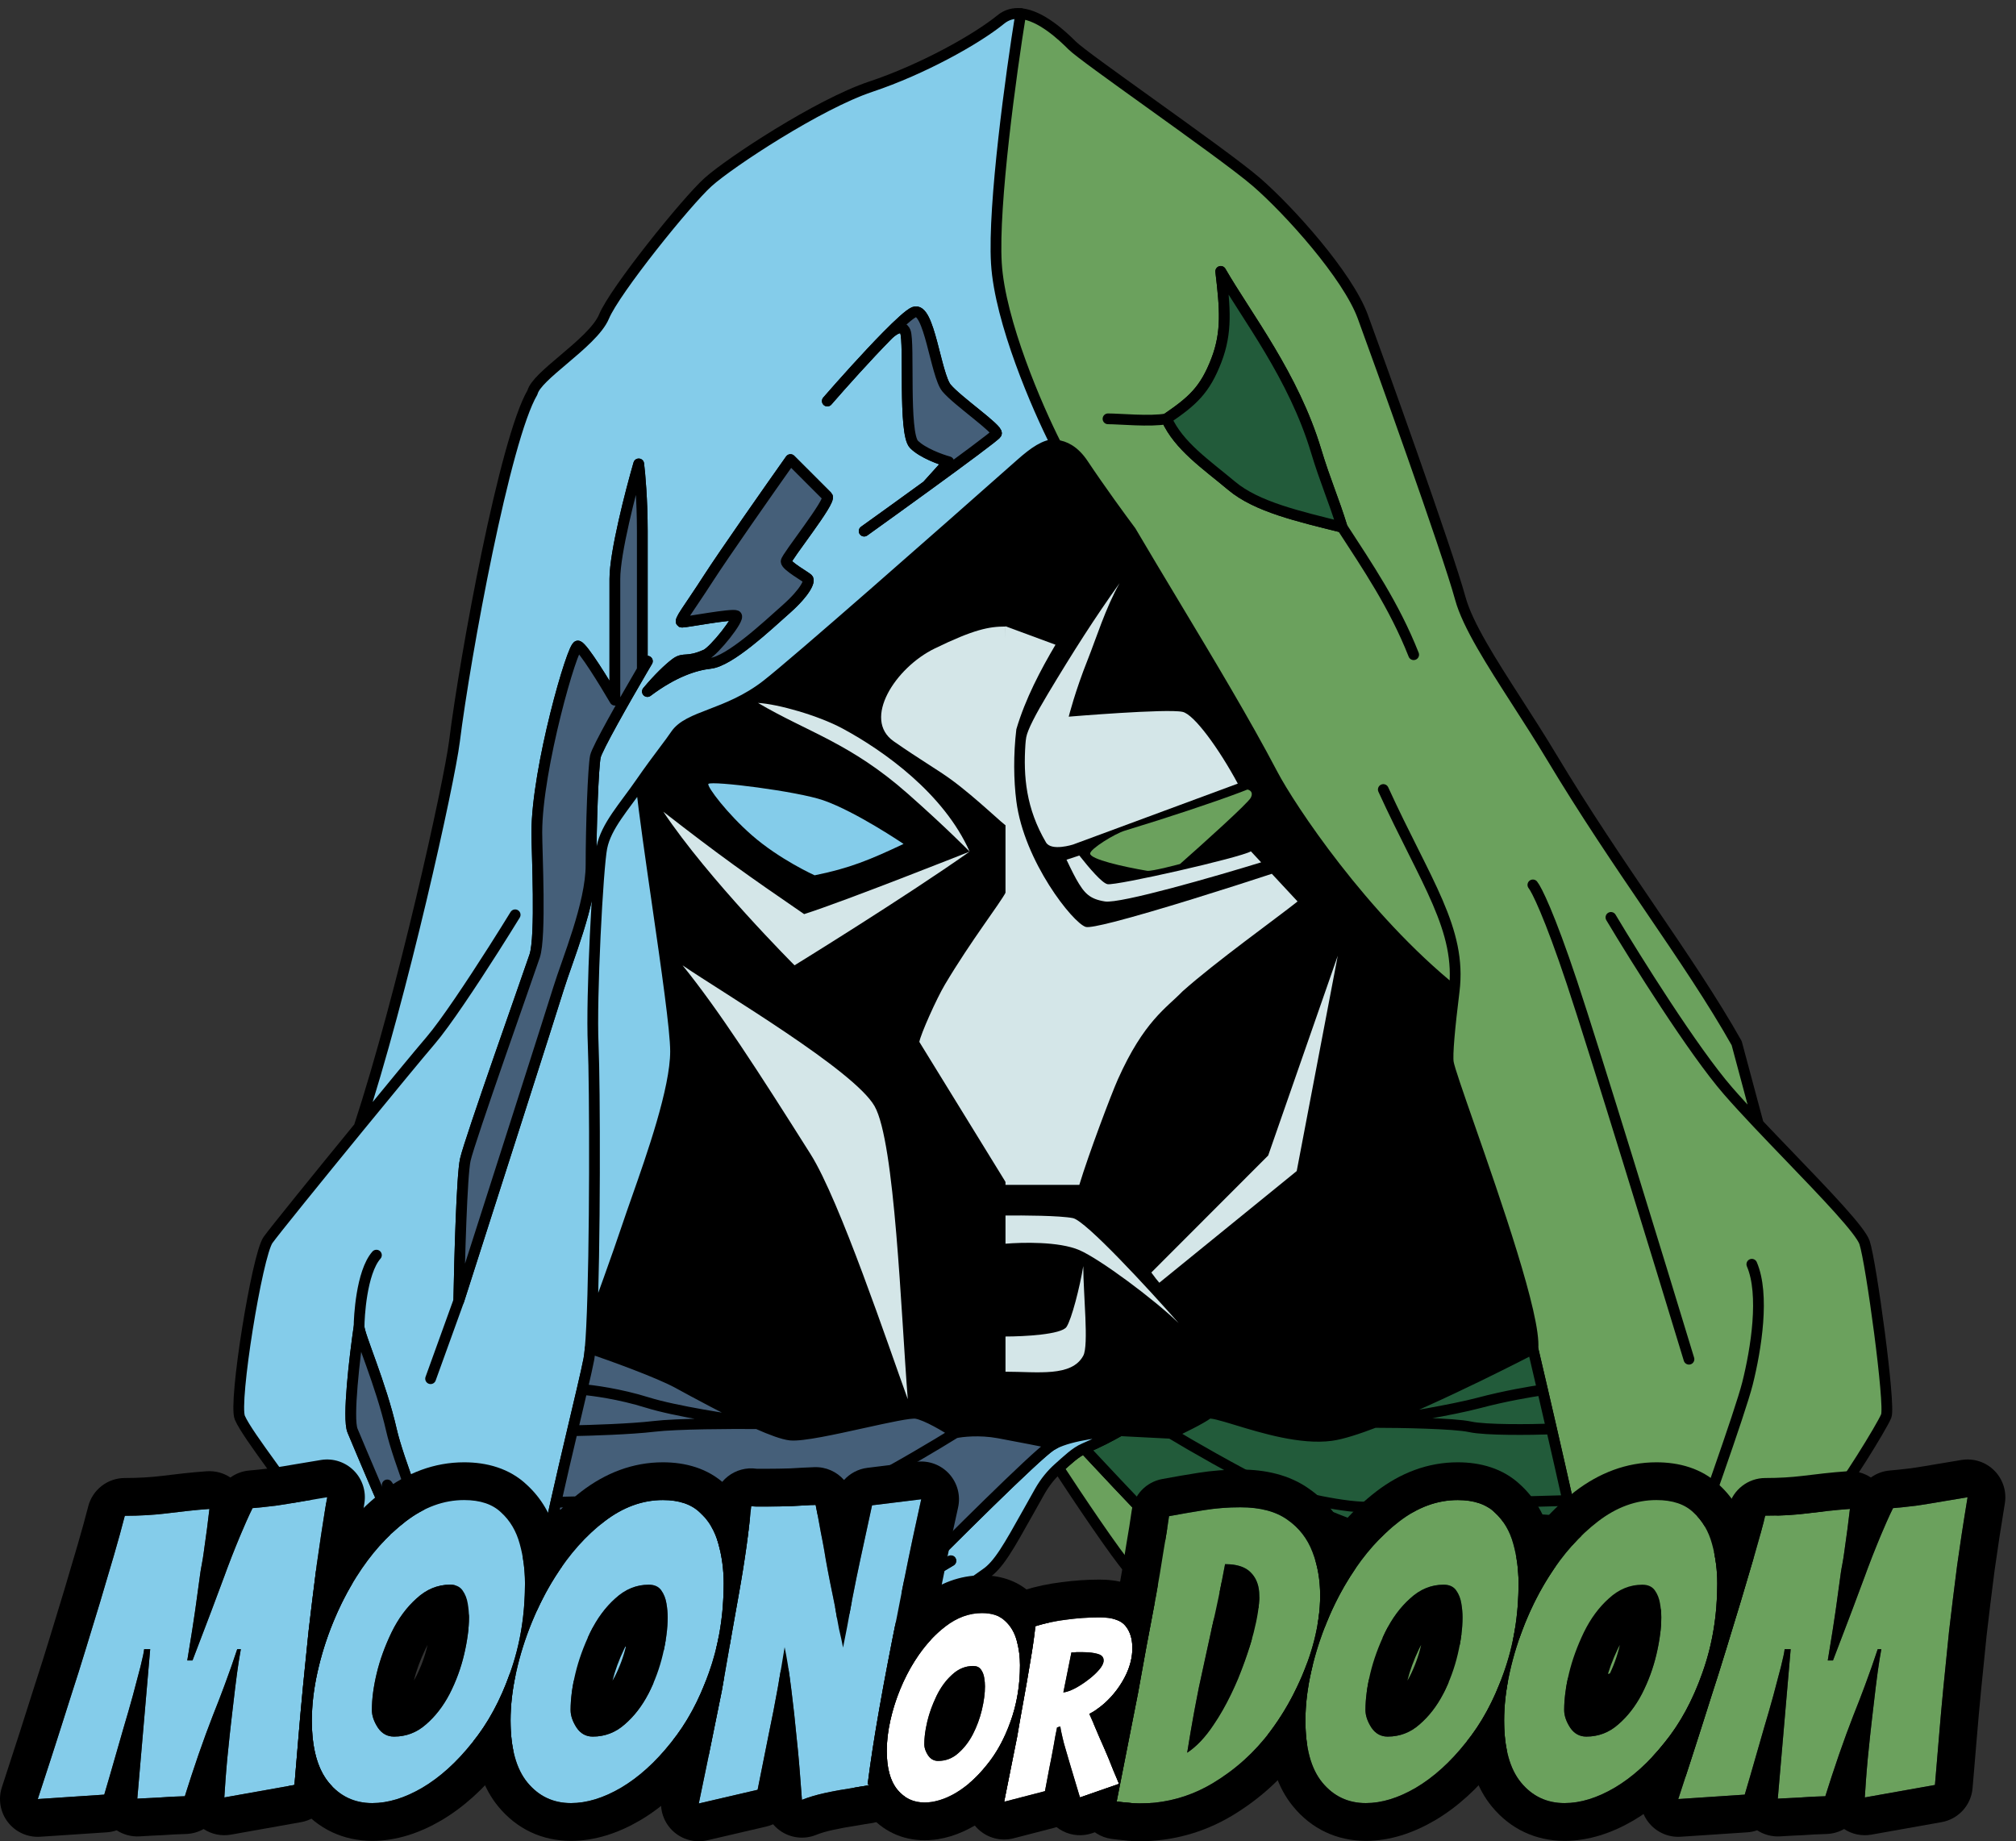 <svg xmlns="http://www.w3.org/2000/svg" version="1.1" xmlns:xlink="http://www.w3.org/1999/xlink" xmlns:svgjs="http://svgjs.dev/svgjs" width="150" height="137"><rect width="100%" height="100%" fill="#333333" stroke="none"/><svg width="150" height="137" viewBox="0 0 150 137" fill="none" xmlns="http://www.w3.org/2000/svg">
<path d="M57.039 50.969C59.362 49.162 71.34 38.603 77.039 33.549C77.684 33.065 79.297 32.581 80.588 34.517C81.878 36.453 83.491 38.657 84.136 39.517C87.657 45.495 91.796 52.098 94.691 57.613C95.98 60.068 101.394 68.258 108.195 73.739C107.863 76.426 107.668 78.493 107.764 79.064C108.022 80.613 114.377 96.968 114.054 100.355C114.054 100.355 107.03 104.015 102.28 105.835C100.964 106.339 99.823 106.702 99.054 106.807C95.505 107.29 90.376 104.807 89.86 105.194C89.344 105.581 87.817 106.323 87.118 106.645L83.33 106.453C82.183 106.503 79.722 106.765 78.445 107.421C77.654 107.26 75.717 106.872 74.297 106.614C72.878 106.356 71.555 106.507 71.072 106.614C70.426 106.184 68.942 105.292 68.168 105.163C67.201 105.001 60.426 106.937 58.813 106.776C58.28 106.722 57.378 106.387 56.344 105.928L56.233 105.878C54.216 104.973 51.741 103.622 50.531 102.962L50.426 102.905C49.007 102.13 45.493 100.862 43.913 100.324C43.952 99.89 43.987 99.344 44.018 98.711C44.595 97.152 45.942 93.453 46.716 91.13C47.684 88.227 50.265 81.614 50.265 78.227C50.265 75.517 48.329 64.033 47.684 58.227C48.817 56.583 49.806 55.367 50.265 54.678C51.233 53.227 54.136 53.227 57.039 50.969Z" fill="black"></path>
<path d="M93.491 13.551C95.911 15.648 100.266 20.486 101.395 23.551C102.524 26.616 107.685 40.971 108.653 44.519C109.194 46.502 110.953 49.24 112.895 52.262L112.895 52.262C113.733 53.566 114.605 54.922 115.427 56.293C117.935 60.474 120.452 64.178 122.785 67.61C125.197 71.159 127.412 74.417 129.216 77.615L130.829 83.632C131.571 84.418 132.357 85.236 133.135 86.044L133.136 86.045L133.136 86.046C135.835 88.852 138.432 91.553 138.732 92.454C139.216 93.905 140.667 104.55 140.345 105.357C140.022 106.163 137.119 110.841 136.313 111.647C135.979 111.981 135.012 112.286 133.844 112.656L133.844 112.656C132.186 113.18 130.123 113.832 128.893 114.873C127.216 116.292 125.506 117.507 124.861 117.938C123.947 119.981 121.829 124.196 120.667 124.712C119.216 125.357 107.28 125.841 101.796 125.357C96.312 124.873 85.344 118.26 84.054 116.809C83.022 115.647 80.094 111.271 78.76 109.228C79.422 108.64 80.022 108.053 80.667 107.776C81.796 107.292 82.523 106.908 83.33 106.455L87.119 106.647C87.818 106.325 89.344 105.583 89.861 105.196C90.052 105.052 90.879 105.304 92.024 105.652L92.024 105.652C93.965 106.243 96.822 107.113 99.054 106.808C99.824 106.704 100.965 106.341 102.28 105.837C107.031 104.017 114.054 100.357 114.054 100.357C114.279 97.993 111.253 89.314 109.315 83.759C108.477 81.354 107.842 79.534 107.764 79.066C107.669 78.495 107.863 76.428 108.196 73.741C101.395 68.26 95.98 60.069 94.691 57.615C92.64 53.706 89.964 49.252 87.325 44.861L87.325 44.861C86.24 43.055 85.162 41.261 84.136 39.519C83.491 38.659 81.878 36.455 80.588 34.519C79.298 32.583 77.685 33.067 77.04 33.551C76.697 33.855 76.332 34.178 75.947 34.519C69.699 22.937 72.602 11.486 75.947 1.012C77.454 1.151 79.063 2.671 79.781 3.39C80.232 3.84 82.708 5.618 85.471 7.601L85.471 7.601C88.645 9.88 92.198 12.43 93.491 13.551Z" fill="#6BA15D"></path>
<path d="M102.925 58.744C106.099 65.679 108.764 69.146 108.196 73.741M114.054 100.357C114.054 100.357 107.031 104.017 102.28 105.837M114.054 100.357C114.263 101.243 114.507 102.289 114.77 103.421M114.054 100.357C114.279 97.993 111.253 89.314 109.315 83.759C108.477 81.354 107.842 79.534 107.764 79.066C107.669 78.495 107.863 76.428 108.196 73.741M87.119 106.647C87.818 106.325 89.344 105.583 89.861 105.196C90.052 105.052 90.879 105.304 92.024 105.652C93.965 106.243 96.822 107.113 99.054 106.808C99.824 106.704 100.965 106.341 102.28 105.837M87.119 106.647L83.33 106.455C82.523 106.908 81.796 107.292 80.667 107.776M87.119 106.647C88.712 107.61 91.681 109.313 94.691 110.841M108.196 73.741C101.395 68.26 95.98 60.069 94.691 57.615C92.64 53.706 89.963 49.252 87.325 44.861C86.24 43.055 85.162 41.261 84.136 39.519C83.491 38.659 81.878 36.455 80.588 34.519C79.298 32.583 77.685 33.067 77.04 33.551C76.697 33.855 76.332 34.178 75.947 34.519C69.699 22.937 72.602 11.486 75.947 1.012C77.454 1.151 79.063 2.671 79.781 3.39C80.232 3.84 82.708 5.618 85.471 7.601C88.645 9.88 92.198 12.43 93.491 13.551C95.911 15.648 100.266 20.486 101.395 23.551C102.524 26.616 107.685 40.971 108.653 44.519C109.194 46.502 110.953 49.241 112.895 52.262C113.733 53.566 114.605 54.922 115.427 56.293C117.935 60.474 120.452 64.178 122.785 67.61C125.197 71.159 127.412 74.417 129.216 77.615L130.829 83.632M119.861 68.26C121.689 71.324 125.99 78.195 128.571 81.163C129.218 81.908 129.996 82.75 130.829 83.632M124.861 117.938C125.506 117.507 127.216 116.292 128.893 114.873C130.123 113.832 132.186 113.18 133.844 112.656C135.012 112.286 135.979 111.981 136.313 111.647C137.119 110.841 140.022 106.163 140.345 105.357C140.667 104.55 139.216 93.905 138.732 92.454C138.432 91.553 135.835 88.852 133.136 86.045C132.358 85.236 131.571 84.418 130.829 83.632M124.861 117.938C126.366 113.798 129.506 105.002 130.022 102.937C130.667 100.357 131.313 96.325 130.345 94.067M124.861 117.938C123.947 119.981 121.829 124.196 120.667 124.712C119.216 125.357 107.28 125.841 101.796 125.357C96.312 124.873 85.344 118.26 84.054 116.809C83.022 115.647 80.094 111.271 78.76 109.228C79.422 108.64 80.022 108.053 80.667 107.776M80.667 107.776C83.301 110.609 89.119 116.776 90.667 117.938C92.603 119.389 105.022 122.776 111.151 121.809C117.28 120.841 118.087 119.587 117.925 117.86C117.878 117.353 117.511 115.572 117.005 113.26M125.667 101.132C123.463 93.884 118.635 78.131 116.958 73.099C115.28 68.066 114.323 66.163 114.054 65.841M113.087 117.1C110.452 116.465 104.151 114.809 100.022 113.26C98.442 112.667 96.558 111.788 94.691 110.841M102.28 105.837C104.054 105.569 108.087 104.905 110.022 104.389C111.958 103.873 113.994 103.529 114.77 103.421M102.28 105.837C104.162 105.838 108.216 105.905 109.377 106.163C110.538 106.421 113.904 106.378 115.441 106.325M114.77 103.421C114.985 104.344 115.212 105.325 115.441 106.325M115.441 106.325C115.852 108.114 116.273 109.963 116.648 111.647M94.691 110.841C96.361 111.325 100.183 112.26 102.119 112.131C102.565 112.101 103.363 112.065 104.377 112.026M116.648 111.647C113.542 111.73 107.76 111.895 104.377 112.026M116.648 111.647C116.773 112.206 116.892 112.746 117.005 113.26M104.377 112.026C105.667 112.276 108.538 112.776 109.699 112.776C110.861 112.776 115.054 113.099 117.005 113.26M82.441 31.163C83.275 31.16 85.61 31.392 86.796 31.163M105.183 48.713C103.732 45.034 101.714 42.089 99.861 39.227M86.796 31.163C88.732 29.842 89.65 29.033 90.506 26.808C91.312 24.711 91.151 22.937 90.828 20.195C92.764 23.551 96.248 27.978 97.925 33.551C98.598 35.787 99.216 37.131 99.861 39.227M86.796 31.163C87.708 33.196 89.763 34.57 91.635 36.143C93.507 37.716 96.635 38.421 99.861 39.227" stroke="black" stroke-width="0.8" stroke-linecap="round" stroke-linejoin="round"></path>
<path d="M87.119 106.646C87.818 106.323 89.345 105.581 89.861 105.194C90.052 105.05 90.879 105.302 92.024 105.65L92.024 105.65C93.965 106.241 96.823 107.111 99.055 106.807C99.824 106.702 100.965 106.339 102.28 105.835C107.031 104.015 114.055 100.355 114.055 100.355C114.263 101.242 114.508 102.287 114.771 103.42C114.985 104.343 115.212 105.323 115.441 106.323C115.853 108.112 116.273 109.961 116.648 111.646C116.773 112.204 116.892 112.744 117.005 113.258C117.512 115.57 117.878 117.351 117.926 117.858C118.087 119.586 117.28 120.839 111.151 121.807C105.022 122.775 92.603 119.388 90.667 117.936C89.119 116.775 83.302 110.607 80.667 107.775C81.796 107.291 82.524 106.906 83.33 106.453L87.119 106.646Z" fill="#225B3A"></path>
<path d="M90.829 20.193C91.151 22.935 91.312 24.709 90.506 26.806C89.65 29.032 88.732 29.84 86.796 31.161C87.708 33.194 89.763 34.568 91.635 36.141C93.507 37.715 96.635 38.419 99.861 39.226C99.216 37.129 98.598 35.785 97.925 33.549C96.248 27.976 92.764 23.549 90.829 20.193Z" fill="#225B3A"></path>
<path d="M87.119 106.646C87.818 106.323 89.345 105.581 89.861 105.194C90.052 105.05 90.879 105.302 92.024 105.65C93.965 106.241 96.823 107.111 99.055 106.807C99.824 106.702 100.965 106.339 102.28 105.835M87.119 106.646L83.33 106.453C82.524 106.906 81.796 107.291 80.667 107.775C83.302 110.607 89.119 116.775 90.667 117.936C92.603 119.388 105.022 122.775 111.151 121.807C117.28 120.839 118.087 119.586 117.926 117.858C117.878 117.351 117.512 115.57 117.005 113.258M87.119 106.646C88.712 107.608 91.681 109.312 94.692 110.839M113.087 117.098C110.452 116.463 104.151 114.807 100.022 113.258C98.442 112.666 96.559 111.786 94.692 110.839M102.28 105.835C107.031 104.015 114.055 100.355 114.055 100.355C114.263 101.242 114.508 102.287 114.771 103.42M102.28 105.835C104.055 105.568 108.087 104.904 110.022 104.387C111.958 103.871 113.994 103.527 114.771 103.42M102.28 105.835C104.162 105.836 108.216 105.904 109.377 106.162C110.538 106.42 113.904 106.377 115.441 106.323M114.771 103.42C114.985 104.343 115.212 105.323 115.441 106.323M115.441 106.323C115.853 108.112 116.273 109.961 116.648 111.646M94.692 110.839C96.361 111.323 100.184 112.258 102.119 112.129C102.565 112.1 103.363 112.064 104.377 112.024M116.648 111.646C113.542 111.728 107.76 111.894 104.377 112.024M116.648 111.646C116.773 112.204 116.892 112.744 117.005 113.258M104.377 112.024C105.667 112.275 108.538 112.775 109.7 112.775C110.861 112.775 115.054 113.097 117.005 113.258M90.506 26.806C91.312 24.709 91.151 22.935 90.829 20.193C92.764 23.549 96.248 27.976 97.925 33.549C98.598 35.785 99.216 37.129 99.861 39.226C96.635 38.419 93.507 37.715 91.635 36.141C89.763 34.568 87.708 33.194 86.796 31.161C88.732 29.84 89.65 29.032 90.506 26.806Z" stroke="black" stroke-width="0.8" stroke-linecap="round" stroke-linejoin="round"></path>
<path d="M57.362 124.841C49.62 126.292 38.975 125.324 37.362 124.841C36.64 124.624 35.078 121.628 33.5 118.067L32.684 117.421C32.684 117.473 32.159 117.064 31.385 116.463L31.385 116.462C29.734 115.18 26.957 113.022 25.749 112.582C25.131 112.358 24.533 112.25 23.982 112.152L23.982 112.152C22.949 111.966 22.081 111.811 21.555 110.969C21.248 110.478 20.706 109.728 20.126 108.926C19.186 107.624 18.145 106.184 17.846 105.486C17.362 104.357 19.136 93.389 19.942 92.26C20.403 91.615 23.654 87.601 26.717 83.857C29.943 74.034 33.433 58.209 33.814 55.163C34.62 48.711 37.58 32.636 39.62 29.195C39.773 28.583 40.795 27.718 41.915 26.771C43.157 25.72 44.519 24.568 44.943 23.55C45.749 21.614 51.072 15.001 52.685 13.55C54.298 12.098 60.911 7.743 64.782 6.453C68.653 5.162 72.685 2.904 74.459 1.453C74.916 1.079 75.425 0.962 75.948 1.01C75.236 5.4 73.878 15.261 74.136 19.59C74.395 23.919 77.2 30.378 78.57 33.066C77.764 33.066 76.957 33.623 75.948 34.517C69.936 39.841 59.223 49.271 57.04 50.969C55.567 52.115 54.094 52.679 52.874 53.147C51.689 53.601 50.742 53.964 50.265 54.679C50.067 54.976 49.771 55.371 49.407 55.856L49.406 55.857C48.926 56.496 48.329 57.293 47.685 58.227C47.951 60.626 48.438 63.994 48.917 67.311L48.917 67.311C49.599 72.025 50.265 76.637 50.265 78.227C50.265 81.02 48.511 86.007 47.352 89.298L47.352 89.298L47.352 89.298C47.106 89.998 46.887 90.621 46.717 91.131C45.943 93.453 44.596 97.152 44.019 98.711C43.987 99.345 43.953 99.891 43.914 100.325C45.493 100.862 49.007 102.131 50.427 102.905L50.531 102.962C51.741 103.622 54.217 104.973 56.233 105.879L56.344 105.928C57.378 106.388 58.281 106.723 58.814 106.776C59.685 106.863 62.062 106.339 64.217 105.863L64.217 105.863C66.051 105.458 67.724 105.089 68.169 105.163C68.943 105.292 70.427 106.185 71.072 106.615C71.556 106.507 72.878 106.357 74.298 106.615C75.717 106.873 77.654 107.26 78.445 107.421C79.723 106.766 82.183 106.503 83.33 106.453C82.524 106.906 81.796 107.291 80.667 107.775C80.022 108.051 79.423 108.638 78.76 109.226C78.246 109.683 77.766 110.256 77.362 110.969C77.053 111.517 76.772 112.019 76.514 112.481L76.512 112.484C75.02 115.15 74.292 116.451 73.33 117.099C73.219 117.173 73.05 117.295 72.828 117.454C70.796 118.909 64.341 123.532 57.362 124.841Z" fill="#84CCEA"></path>
<path d="M70.749 116.131C69.803 116.722 68.71 117.303 67.523 117.858M67.523 117.858C62.244 120.329 55.125 122.289 50.91 122.421C45.749 122.582 40.588 120.647 40.104 119.357C39.916 118.855 40.361 116.38 41.005 113.389M67.523 117.858C70.588 114.756 77.007 108.357 78.169 107.582C78.253 107.526 78.346 107.473 78.445 107.421M26.717 98.711C26.717 99.356 28.33 102.905 29.136 106.453C29.582 108.413 31.553 113.671 33.5 118.067M26.717 98.711C26.717 98.066 26.878 94.679 28.007 93.389M26.717 98.711C26.394 100.916 25.846 105.55 26.233 106.453C26.717 107.582 29.297 113.873 29.781 114.357C30.168 114.744 30.158 114.41 30.104 114.195L28.814 110.486C29.566 111.561 31.104 113.776 31.233 114.034C31.394 114.357 32.684 117.26 32.684 117.421M32.684 117.421L33.5 118.067M32.684 117.421C32.684 117.473 32.159 117.064 31.385 116.463C29.735 115.18 26.957 113.022 25.749 112.582C25.131 112.358 24.533 112.25 23.982 112.152C22.949 111.966 22.081 111.811 21.555 110.969C21.248 110.478 20.706 109.728 20.126 108.926C19.186 107.624 18.145 106.184 17.846 105.486C17.362 104.357 19.136 93.389 19.942 92.26C20.403 91.615 23.654 87.601 26.717 83.857M38.33 68.066C37.914 68.744 37.347 69.652 36.714 70.647C35.136 73.124 33.144 76.132 32.039 77.421C31.209 78.389 29.016 81.047 26.717 83.857M34.136 96.776C34.19 93.765 34.362 87.453 34.62 86.292C34.943 84.84 39.297 72.582 39.781 71.13C40.265 69.679 39.943 63.389 39.943 61.937C39.943 57.181 42.62 47.937 43.007 48.066C43.394 48.195 44.996 50.808 45.749 52.098V50.163C45.749 48.603 45.749 45.001 45.749 43.066C45.749 41.13 46.932 36.56 47.523 34.517C47.612 35.216 47.79 37.195 47.79 39.517C47.79 41.84 47.79 47.367 47.79 49.84M34.136 96.776L32.039 102.582M34.136 96.776C36.394 89.733 41.039 75.227 41.556 73.55C42.201 71.453 43.975 67.26 43.975 64.356C43.975 61.453 44.136 57.098 44.297 56.292C44.414 55.707 46.483 52.077 47.79 49.84M48.169 49.195C48.053 49.392 47.925 49.608 47.79 49.84M47.685 58.227C46.431 60.046 45.104 61.453 44.781 63.066C44.481 64.566 43.975 74.195 44.136 77.743C44.27 80.694 44.293 93.123 44.019 98.711M47.685 58.227C47.951 60.626 48.438 63.994 48.917 67.311C49.599 72.025 50.265 76.637 50.265 78.227C50.265 81.02 48.511 86.007 47.352 89.298C47.106 89.998 46.887 90.621 46.717 91.131C45.943 93.453 44.596 97.152 44.019 98.711M47.685 58.227C48.329 57.293 48.926 56.496 49.406 55.857C49.771 55.371 50.067 54.976 50.265 54.679C50.742 53.964 51.689 53.601 52.874 53.147C54.094 52.679 55.567 52.115 57.04 50.969C59.223 49.271 69.936 39.841 75.948 34.517C76.957 33.623 77.764 33.066 78.57 33.066C77.2 30.378 74.395 23.919 74.136 19.59C73.878 15.261 75.236 5.4 75.948 1.01C75.425 0.962 74.916 1.079 74.459 1.453C72.685 2.904 68.653 5.162 64.782 6.453C60.911 7.743 54.298 12.098 52.685 13.55C51.072 15.001 45.749 21.614 44.943 23.55C44.519 24.568 43.157 25.72 41.915 26.771C40.795 27.718 39.773 28.583 39.62 29.195C37.58 32.636 34.62 48.711 33.814 55.163C33.433 58.209 29.943 74.034 26.717 83.857M44.019 98.711C43.987 99.345 43.953 99.891 43.914 100.325M33.5 118.067C35.078 121.628 36.64 124.624 37.362 124.841C38.975 125.324 49.62 126.292 57.362 124.841C64.341 123.532 70.796 118.909 72.828 117.454C73.05 117.295 73.219 117.173 73.33 117.099C74.292 116.451 75.02 115.15 76.512 112.484C76.771 112.021 77.052 111.518 77.362 110.969C77.766 110.256 78.246 109.683 78.76 109.226C79.423 108.638 80.022 108.051 80.667 107.775C81.796 107.291 82.524 106.906 83.33 106.453C82.183 106.503 79.723 106.766 78.445 107.421M43.914 100.325C43.883 100.666 43.85 100.939 43.814 101.131C43.73 101.576 43.551 102.371 43.313 103.389M43.914 100.325C45.493 100.862 49.007 102.131 50.427 102.905M50.427 102.905L50.531 102.962M50.427 102.905C50.46 102.924 50.495 102.943 50.531 102.962M71.072 106.615C70.427 106.185 68.943 105.292 68.169 105.163C67.724 105.089 66.051 105.458 64.217 105.863C62.062 106.339 59.685 106.863 58.814 106.776C58.281 106.723 57.378 106.388 56.344 105.928M71.072 106.615C71.556 106.507 72.878 106.357 74.298 106.615C75.717 106.873 77.654 107.26 78.445 107.421M71.072 106.615C69.612 107.523 66.967 109.097 64.361 110.486M44.943 117.099C50.104 116.292 56.265 114.034 59.62 112.744C60.951 112.232 62.647 111.399 64.361 110.486M43.313 103.389C44.072 103.443 46.104 103.712 48.169 104.357C50.233 105.002 54.405 105.64 56.233 105.879M43.313 103.389C43.108 104.271 42.859 105.32 42.591 106.454M56.233 105.879C56.27 105.895 56.307 105.912 56.344 105.928M56.233 105.879C54.217 104.973 51.741 103.622 50.531 102.962M42.591 106.454C43.913 106.43 46.975 106.333 48.652 106.131C50.33 105.929 54.479 105.912 56.344 105.928M42.591 106.454C42.195 108.132 41.757 109.996 41.359 111.776M41.359 111.776C41.286 112.102 41.215 112.425 41.145 112.744M41.359 111.776C42.797 111.737 45.594 111.685 47.843 111.713M64.361 110.486C62.512 111.023 58.523 112.099 57.362 112.099C56.883 112.099 56.211 112.081 55.427 112.052M41.005 113.389C42.64 113.174 46.394 112.744 48.33 112.744C50.265 112.744 53.867 112.283 55.427 112.052M41.005 113.389C41.05 113.177 41.097 112.961 41.145 112.744M55.427 112.052C53.834 111.992 51.78 111.884 49.943 111.776C49.369 111.742 48.64 111.723 47.843 111.713M41.145 112.744C43.276 112.655 47.618 112.402 47.934 112.099C48.251 111.796 48.005 111.715 47.843 111.713M61.556 29.84C62.652 28.578 64.513 26.498 65.987 25.002M64.298 39.517C65.552 38.618 67.3 37.359 68.975 36.142M65.987 25.002C66.898 24.077 67.662 23.375 68.007 23.227C69.136 22.744 69.62 27.905 70.427 28.872C71.233 29.84 74.298 31.937 74.136 32.26C74.058 32.417 71.606 34.229 68.975 36.142M65.987 25.002C66.338 24.625 67.104 24.034 67.362 24.679C67.685 25.485 67.201 32.26 68.007 33.066C68.653 33.711 69.997 34.195 70.588 34.356L68.975 36.142M48.169 51.453C50.104 50.002 51.685 49.486 52.846 49.356C54.298 49.195 57.04 46.615 58.491 45.324C59.943 44.034 60.265 43.227 60.104 43.066C59.943 42.905 58.491 42.098 58.491 41.776C58.491 41.453 61.878 37.26 61.556 36.937C61.298 36.679 59.62 35.002 58.814 34.195C57.255 36.4 53.846 41.26 52.685 43.066C51.233 45.324 50.427 46.292 50.749 46.292C51.072 46.292 54.459 45.647 54.782 45.808C55.104 45.969 53.131 48.441 52.523 48.711C51.072 49.356 50.91 48.873 50.265 49.356C49.749 49.743 48.975 50.486 48.169 51.453Z" stroke="black" stroke-width="0.8" stroke-linecap="round" stroke-linejoin="round"></path>
<path d="M50.911 122.421C45.75 122.582 40.588 120.647 40.105 119.357C39.916 118.855 40.362 116.38 41.005 113.389C41.051 113.176 41.098 112.961 41.145 112.744C41.215 112.425 41.287 112.102 41.36 111.776C41.758 109.996 42.195 108.132 42.592 106.454C42.86 105.32 43.109 104.271 43.314 103.389C43.551 102.371 43.731 101.576 43.814 101.131C43.85 100.939 43.883 100.666 43.914 100.325C45.494 100.862 49.008 102.131 50.427 102.905L50.532 102.962C51.742 103.622 54.217 104.973 56.234 105.879L56.345 105.928C57.379 106.388 58.282 106.723 58.814 106.776C59.686 106.863 62.063 106.339 64.217 105.863L64.217 105.863L64.218 105.863C66.052 105.458 67.724 105.089 68.169 105.163C68.944 105.292 70.427 106.185 71.073 106.615C71.556 106.507 72.879 106.357 74.298 106.615C75.718 106.873 77.655 107.26 78.446 107.421C78.346 107.473 78.254 107.526 78.169 107.582C77.008 108.356 70.589 114.756 67.524 117.858C62.244 120.329 55.126 122.289 50.911 122.421Z" fill="#455F79"></path>
<path d="M26.717 98.711C26.717 99.356 28.33 102.905 29.137 106.453C29.582 108.413 31.553 113.671 33.501 118.067L32.685 117.421C32.685 117.26 31.395 114.357 31.233 114.034C31.105 113.776 29.567 111.561 28.814 110.486L30.105 114.195C30.158 114.41 30.169 114.744 29.782 114.357C29.298 113.873 26.717 107.582 26.233 106.453C25.846 105.55 26.395 100.916 26.717 98.711Z" fill="#455F79"></path>
<path d="M39.782 71.13C40.266 69.679 39.943 63.389 39.943 61.937C39.943 57.181 42.621 47.937 43.008 48.066C43.395 48.195 44.997 50.808 45.75 52.098V50.163V43.066C45.75 41.13 46.933 36.56 47.524 34.517C47.613 35.216 47.79 37.195 47.79 39.517V49.84C46.483 52.076 44.415 55.707 44.298 56.292C44.137 57.098 43.976 61.453 43.976 64.356C43.976 67.26 42.201 71.453 41.556 73.55C41.04 75.227 36.395 89.733 34.137 96.776C34.191 93.765 34.363 87.453 34.621 86.292C34.943 84.84 39.298 72.582 39.782 71.13Z" fill="#455F79"></path>
<path d="M52.847 49.356C51.685 49.486 50.105 50.002 48.169 51.453C48.976 50.486 49.75 49.743 50.266 49.356C50.911 48.873 51.072 49.356 52.524 48.711C53.132 48.441 55.105 45.969 54.782 45.808C54.459 45.647 51.072 46.292 50.75 46.292C50.427 46.292 51.234 45.324 52.685 43.066C53.847 41.26 57.255 36.399 58.814 34.195L61.556 36.937C61.879 37.26 58.492 41.453 58.492 41.776C58.492 42.098 59.943 42.905 60.105 43.066C60.266 43.227 59.943 44.034 58.492 45.324C57.04 46.614 54.298 49.195 52.847 49.356Z" fill="#455F79"></path>
<path d="M68.008 23.227C69.137 22.743 69.621 27.905 70.427 28.872C71.234 29.84 74.298 31.937 74.137 32.26C74.058 32.417 71.607 34.229 68.976 36.142L70.589 34.356C69.997 34.195 68.653 33.711 68.008 33.066C67.202 32.26 67.685 25.485 67.363 24.679C67.13 24.096 66.483 24.522 66.101 24.887C66.064 24.925 66.026 24.963 65.988 25.001C66.022 24.965 66.06 24.926 66.101 24.887C66.962 24.019 67.677 23.369 68.008 23.227Z" fill="#455F79"></path>
<path d="M70.75 116.131C69.803 116.722 68.71 117.303 67.524 117.858M67.524 117.858C62.244 120.329 55.126 122.289 50.911 122.421C45.75 122.582 40.588 120.647 40.105 119.357C39.916 118.855 40.362 116.38 41.005 113.389M67.524 117.858C70.589 114.756 77.008 108.356 78.169 107.582C78.254 107.526 78.346 107.473 78.446 107.421C77.655 107.26 75.718 106.873 74.298 106.615C72.879 106.357 71.556 106.507 71.073 106.615M48.169 49.195C48.053 49.392 47.926 49.608 47.79 49.84M47.79 49.84C46.483 52.076 44.415 55.707 44.298 56.292C44.137 57.098 43.976 61.453 43.976 64.356C43.976 67.26 42.201 71.453 41.556 73.55C41.04 75.227 36.395 89.733 34.137 96.776C34.191 93.765 34.363 87.453 34.621 86.292C34.943 84.84 39.298 72.582 39.782 71.13C40.266 69.679 39.943 63.389 39.943 61.937C39.943 57.181 42.621 47.937 43.008 48.066C43.395 48.195 44.997 50.808 45.75 52.098V50.163C45.75 48.603 45.75 45.001 45.75 43.066C45.75 41.13 46.933 36.56 47.524 34.517C47.613 35.216 47.79 37.195 47.79 39.517C47.79 41.84 47.79 47.367 47.79 49.84ZM50.427 102.905C49.008 102.131 45.494 100.862 43.914 100.324C43.883 100.666 43.85 100.939 43.814 101.131C43.731 101.576 43.551 102.371 43.314 103.389M50.427 102.905L50.532 102.962M50.427 102.905C50.461 102.924 50.496 102.943 50.532 102.962M71.073 106.615C70.427 106.185 68.944 105.292 68.169 105.163C67.724 105.089 66.052 105.458 64.217 105.863C62.063 106.339 59.686 106.863 58.814 106.776C58.282 106.723 57.379 106.388 56.345 105.928M71.073 106.615C69.613 107.523 66.967 109.097 64.361 110.486M44.943 117.098C50.105 116.292 56.266 114.034 59.621 112.744C60.952 112.232 62.648 111.399 64.361 110.486M43.314 103.389C44.072 103.443 46.105 103.712 48.169 104.357C50.234 105.002 54.406 105.64 56.234 105.879M43.314 103.389C43.109 104.271 42.86 105.32 42.592 106.454M56.234 105.879C56.271 105.895 56.308 105.912 56.345 105.928M56.234 105.879C54.217 104.973 51.742 103.622 50.532 102.962M42.592 106.454C43.913 106.43 46.976 106.333 48.653 106.131C50.331 105.929 54.48 105.912 56.345 105.928M42.592 106.454C42.195 108.132 41.758 109.996 41.36 111.776M41.36 111.776C41.287 112.102 41.215 112.425 41.145 112.744M41.36 111.776C42.797 111.736 45.595 111.685 47.844 111.713M64.361 110.486C62.512 111.023 58.524 112.099 57.363 112.099C56.884 112.099 56.212 112.081 55.427 112.052M41.005 113.389C42.641 113.174 46.395 112.744 48.33 112.744C50.266 112.744 53.868 112.283 55.427 112.052M41.005 113.389C41.051 113.176 41.098 112.961 41.145 112.744M55.427 112.052C53.835 111.992 51.781 111.884 49.943 111.776C49.369 111.742 48.641 111.723 47.844 111.713M41.145 112.744C43.277 112.655 47.618 112.402 47.935 112.099C48.251 111.796 48.006 111.715 47.844 111.713M61.556 29.84C62.653 28.578 64.513 26.498 65.988 25.001M64.298 39.517C65.553 38.618 67.301 37.359 68.976 36.142M65.988 25.001C66.899 24.077 67.663 23.375 68.008 23.227C69.137 22.743 69.621 27.905 70.427 28.872C71.234 29.84 74.298 31.937 74.137 32.26C74.058 32.417 71.607 34.229 68.976 36.142M65.988 25.001C66.339 24.625 67.105 24.034 67.363 24.679C67.685 25.485 67.202 32.26 68.008 33.066C68.653 33.711 69.997 34.195 70.589 34.356L68.976 36.142M29.137 106.453C28.33 102.905 26.717 99.356 26.717 98.711C26.395 100.916 25.846 105.55 26.233 106.453C26.717 107.582 29.298 113.873 29.782 114.357C30.169 114.744 30.158 114.41 30.105 114.195L28.814 110.486C29.567 111.561 31.105 113.776 31.233 114.034C31.395 114.357 32.685 117.26 32.685 117.421L33.501 118.067C31.553 113.671 29.582 108.413 29.137 106.453ZM48.169 51.453C50.105 50.002 51.685 49.486 52.847 49.356C54.298 49.195 57.04 46.614 58.492 45.324C59.943 44.034 60.266 43.227 60.105 43.066C59.943 42.905 58.492 42.098 58.492 41.776C58.492 41.453 61.879 37.26 61.556 36.937C61.298 36.679 59.621 35.002 58.814 34.195C57.255 36.399 53.847 41.26 52.685 43.066C51.234 45.324 50.427 46.292 50.75 46.292C51.072 46.292 54.459 45.647 54.782 45.808C55.105 45.969 53.132 48.441 52.524 48.711C51.072 49.356 50.911 48.873 50.266 49.356C49.75 49.743 48.976 50.486 48.169 51.453Z" stroke="black" stroke-width="0.8" stroke-linecap="round" stroke-linejoin="round"></path>
<path d="M124.87 133.859C125.75 131.181 126.589 128.572 127.389 126.034C127.729 124.995 128.078 123.885 128.438 122.706C128.798 121.527 129.158 120.348 129.517 119.168C129.877 117.969 130.217 116.82 130.537 115.721C130.857 114.621 131.126 113.642 131.346 112.782C132.446 112.782 133.485 112.722 134.464 112.603C134.964 112.543 135.474 112.483 135.993 112.423C136.533 112.363 137.083 112.313 137.642 112.273L137.462 113.742C137.422 114.022 137.382 114.311 137.342 114.611C137.302 114.891 137.262 115.181 137.222 115.481C137.182 115.781 137.132 116.09 137.073 116.41C137.013 116.71 136.963 117.02 136.923 117.339C136.843 117.959 136.723 118.829 136.563 119.948C136.403 121.047 136.213 122.246 135.993 123.545H136.383C136.963 122.026 137.442 120.767 137.822 119.768C138.202 118.749 138.512 117.919 138.751 117.28C139.091 116.34 139.461 115.391 139.861 114.431C140.26 113.472 140.59 112.732 140.85 112.213C141.33 112.173 141.899 112.113 142.559 112.033C143.239 111.933 143.918 111.823 144.598 111.703C145.297 111.583 145.897 111.483 146.397 111.403C146.117 113.082 145.857 114.781 145.617 116.5C145.397 118.199 145.197 119.828 145.017 121.387C144.858 122.926 144.718 124.315 144.598 125.554C144.478 126.793 144.368 128.023 144.268 129.242C144.168 130.441 144.068 131.63 143.968 132.81L138.751 133.739C138.751 133.699 138.781 133.249 138.841 132.39C138.901 131.53 139.001 130.461 139.141 129.182C139.281 127.903 139.421 126.693 139.561 125.554C139.701 124.395 139.841 123.446 139.981 122.706H139.711C139.211 124.225 138.602 125.884 137.882 127.683C137.182 129.482 136.493 131.47 135.813 133.649C135.114 133.669 134.514 133.699 134.014 133.739C133.515 133.759 132.935 133.789 132.276 133.829L133.235 122.706H132.785C132.765 122.926 132.675 123.356 132.515 123.995C132.356 124.615 132.166 125.334 131.946 126.154C131.726 126.953 131.496 127.753 131.256 128.552C130.357 131.69 129.877 133.349 129.817 133.529L124.87 133.859Z" fill="#6BA15D"></path>
<path d="M116.412 134.159C115.093 134.159 114.013 133.649 113.174 132.63C112.334 131.61 111.915 130.071 111.915 128.013C111.915 126.873 112.054 125.674 112.334 124.415C112.614 123.156 113.004 121.917 113.504 120.697C114.003 119.478 114.583 118.349 115.242 117.31C116.302 115.631 117.521 114.262 118.9 113.202C120.279 112.143 121.728 111.613 123.247 111.613C124.447 111.613 125.366 111.923 126.006 112.543C126.665 113.142 127.125 113.922 127.385 114.881C127.644 115.821 127.774 116.8 127.774 117.819C127.774 120.198 127.405 122.416 126.665 124.475C125.946 126.514 125.006 128.243 123.847 129.662C122.688 131.121 121.448 132.24 120.129 133.019C118.83 133.779 117.591 134.159 116.412 134.159ZM118.031 129.212C118.93 129.212 119.72 128.912 120.399 128.313C121.099 127.713 121.688 126.953 122.168 126.034C122.648 125.095 123.007 124.115 123.247 123.096C123.487 122.077 123.607 121.157 123.607 120.338C123.607 120.018 123.577 119.678 123.517 119.318C123.457 118.939 123.327 118.609 123.127 118.329C122.927 118.049 122.618 117.909 122.198 117.909C121.279 117.909 120.449 118.249 119.71 118.929C118.97 119.588 118.35 120.428 117.851 121.447C117.351 122.486 116.981 123.506 116.741 124.505C116.502 125.504 116.382 126.414 116.382 127.233C116.382 127.653 116.532 128.093 116.831 128.552C117.131 128.992 117.531 129.212 118.031 129.212Z" fill="#6BA15D"></path>
<path d="M101.626 134.159C100.307 134.159 99.228 133.649 98.388 132.63C97.549 131.61 97.129 130.071 97.129 128.013C97.129 126.873 97.269 125.674 97.549 124.415C97.829 123.156 98.219 121.917 98.718 120.697C99.218 119.478 99.797 118.349 100.457 117.31C101.516 115.631 102.736 114.262 104.115 113.202C105.494 112.143 106.943 111.613 108.462 111.613C109.661 111.613 110.581 111.923 111.22 112.543C111.88 113.142 112.339 113.922 112.599 114.881C112.859 115.821 112.989 116.8 112.989 117.819C112.989 120.198 112.619 122.416 111.88 124.475C111.16 126.514 110.221 128.243 109.061 129.662C107.902 131.121 106.663 132.24 105.344 133.019C104.045 133.779 102.806 134.159 101.626 134.159ZM103.245 129.212C104.145 129.212 104.934 128.912 105.614 128.313C106.313 127.713 106.903 126.953 107.383 126.034C107.862 125.095 108.222 124.115 108.462 123.096C108.702 122.077 108.822 121.157 108.822 120.338C108.822 120.018 108.792 119.678 108.732 119.318C108.672 118.939 108.542 118.609 108.342 118.329C108.142 118.049 107.832 117.909 107.413 117.909C106.493 117.909 105.664 118.249 104.924 118.929C104.185 119.588 103.565 120.428 103.065 121.447C102.566 122.486 102.196 123.506 101.956 124.505C101.716 125.504 101.596 126.414 101.596 127.233C101.596 127.653 101.746 128.093 102.046 128.552C102.346 128.992 102.746 129.212 103.245 129.212Z" fill="#6BA15D"></path>
<path d="M84.764 134.188C84.485 134.188 84.205 134.168 83.925 134.128C83.645 134.108 83.365 134.078 83.085 134.038L84.674 125.973C84.874 124.874 85.084 123.715 85.304 122.496C85.544 121.256 85.774 120.037 85.994 118.838C86.213 117.619 86.403 116.49 86.563 115.45C86.743 114.411 86.883 113.531 86.983 112.812C87.842 112.652 88.712 112.502 89.591 112.362C90.471 112.222 91.37 112.152 92.29 112.152C93.769 112.152 94.938 112.462 95.797 113.082C96.657 113.681 97.276 114.481 97.656 115.48C98.036 116.46 98.226 117.539 98.226 118.718C98.226 119.777 98.076 120.897 97.776 122.076C97.476 123.235 97.046 124.394 96.487 125.554C95.947 126.693 95.298 127.772 94.538 128.792C93.359 130.371 91.92 131.67 90.221 132.689C88.542 133.688 86.723 134.188 84.764 134.188ZM88.332 130.411C89.032 129.951 89.691 129.251 90.311 128.312C90.95 127.373 91.55 126.243 92.11 124.924C92.609 123.705 92.999 122.556 93.279 121.476C93.559 120.377 93.699 119.468 93.699 118.748C93.699 118.009 93.489 117.429 93.069 117.009C92.669 116.589 92.03 116.38 91.15 116.38C90.831 118.099 90.501 119.687 90.161 121.147C89.841 122.606 89.521 124.075 89.201 125.554C88.902 127.033 88.612 128.652 88.332 130.411Z" fill="#6BA15D"></path>
<path d="M74.715 134.058L75.689 129.186C75.839 128.287 76.001 127.362 76.176 126.413C76.351 125.463 76.513 124.527 76.663 123.602C76.826 122.678 76.951 121.81 77.038 120.998C77.75 120.773 78.518 120.61 79.343 120.51C80.167 120.398 80.986 120.342 81.797 120.342C82.747 120.342 83.39 120.548 83.728 120.96C84.077 121.372 84.252 121.928 84.252 122.628C84.252 123.265 84.102 123.908 83.802 124.558C83.503 125.195 83.109 125.776 82.622 126.3C82.147 126.813 81.623 127.219 81.048 127.518C81.273 128.018 81.51 128.568 81.76 129.167C82.022 129.754 82.266 130.317 82.491 130.854C82.616 131.166 82.741 131.478 82.866 131.791C83.003 132.103 83.134 132.415 83.259 132.728L80.355 133.739L79.68 131.491C79.493 130.866 79.318 130.267 79.156 129.692C79.006 129.105 78.918 128.693 78.893 128.455L78.65 128.53C78.612 128.73 78.568 128.949 78.518 129.186C78.481 129.411 78.437 129.661 78.387 129.936C78.337 130.21 78.287 130.479 78.237 130.741C78.187 130.991 78.137 131.241 78.087 131.491L77.75 133.271L74.715 134.058ZM79.118 125.926C79.343 125.901 79.618 125.807 79.942 125.645C80.28 125.47 80.611 125.257 80.936 125.008C81.273 124.758 81.554 124.502 81.779 124.239C82.004 123.977 82.116 123.746 82.116 123.546C82.116 123.296 81.966 123.134 81.666 123.059C81.379 122.971 80.998 122.928 80.523 122.928H80.111C80.036 122.94 79.968 122.946 79.905 122.946C79.843 122.946 79.78 122.946 79.718 122.946L79.118 125.926Z" fill="white"></path>
<path d="M68.79 134.113C67.966 134.113 67.291 133.795 66.766 133.158C66.242 132.521 65.98 131.559 65.98 130.272C65.98 129.56 66.067 128.811 66.242 128.024C66.417 127.237 66.66 126.462 66.973 125.7C67.285 124.938 67.647 124.232 68.059 123.583C68.722 122.533 69.484 121.678 70.345 121.016C71.207 120.353 72.113 120.022 73.062 120.022C73.812 120.022 74.387 120.216 74.786 120.603C75.199 120.978 75.486 121.465 75.648 122.065C75.811 122.652 75.892 123.264 75.892 123.901C75.892 125.388 75.661 126.774 75.199 128.061C74.749 129.335 74.162 130.416 73.437 131.303C72.713 132.215 71.938 132.914 71.114 133.401C70.302 133.876 69.527 134.113 68.79 134.113ZM69.802 131.022C70.364 131.022 70.858 130.834 71.282 130.459C71.72 130.085 72.088 129.61 72.388 129.035C72.688 128.448 72.912 127.836 73.062 127.199C73.212 126.562 73.287 125.987 73.287 125.475C73.287 125.275 73.269 125.063 73.231 124.838C73.194 124.601 73.112 124.395 72.987 124.22C72.863 124.045 72.669 123.957 72.407 123.957C71.832 123.957 71.314 124.17 70.851 124.595C70.389 125.007 70.002 125.531 69.69 126.169C69.377 126.818 69.146 127.455 68.996 128.08C68.846 128.704 68.771 129.273 68.771 129.785C68.771 130.047 68.865 130.322 69.052 130.609C69.24 130.884 69.49 131.022 69.802 131.022Z" fill="white"></path>
<path d="M51.993 134.188C52.593 131.31 53.162 128.522 53.702 125.824C54.142 123.285 54.572 120.847 54.991 118.508C55.411 116.17 55.711 114.021 55.891 112.062C56.031 112.082 56.151 112.092 56.25 112.092C56.37 112.092 56.47 112.092 56.55 112.092H57.18C57.7 112.092 58.279 112.082 58.919 112.062C59.558 112.022 60.148 111.992 60.688 111.972C60.828 112.672 60.957 113.362 61.077 114.041C61.217 114.721 61.337 115.38 61.437 116.02C61.537 116.579 61.647 117.159 61.767 117.759C61.887 118.338 62.007 118.928 62.127 119.528C62.227 120.127 62.327 120.687 62.426 121.207C62.546 121.706 62.646 122.166 62.726 122.586C62.966 121.406 63.186 120.247 63.386 119.108C63.606 117.969 63.816 116.939 64.015 116.02L64.885 112.002L68.543 111.553C68.203 113.072 67.883 114.561 67.583 116.02C67.283 117.479 67.004 118.888 66.744 120.247C66.244 122.686 65.804 124.984 65.424 127.143C65.045 129.301 64.755 131.18 64.555 132.779C64.775 132.779 64.735 132.809 64.435 132.869C64.155 132.909 63.736 132.979 63.176 133.079C62.616 133.159 62.017 133.269 61.377 133.409C60.738 133.549 60.168 133.718 59.668 133.918C59.608 133.119 59.548 132.339 59.488 131.58C59.428 130.82 59.358 130.081 59.279 129.361C59.159 128.082 59.019 126.813 58.859 125.554C58.699 124.295 58.539 123.295 58.379 122.556C58.239 123.435 58.069 124.444 57.869 125.584C57.669 126.703 57.45 127.832 57.21 128.972L56.37 133.169L51.993 134.188Z" fill="#84CCEA"></path>
<path d="M42.484 134.159C41.165 134.159 40.086 133.649 39.246 132.63C38.407 131.61 37.987 130.071 37.987 128.013C37.987 126.873 38.127 125.674 38.407 124.415C38.687 123.156 39.076 121.917 39.576 120.697C40.076 119.478 40.655 118.349 41.315 117.31C42.374 115.631 43.593 114.262 44.973 113.202C46.352 112.143 47.801 111.613 49.32 111.613C50.519 111.613 51.438 111.923 52.078 112.543C52.738 113.142 53.197 113.922 53.457 114.881C53.717 115.821 53.847 116.8 53.847 117.819C53.847 120.198 53.477 122.416 52.738 124.475C52.018 126.514 51.079 128.243 49.919 129.662C48.76 131.121 47.521 132.24 46.202 133.019C44.903 133.779 43.663 134.159 42.484 134.159ZM44.103 129.212C45.003 129.212 45.792 128.912 46.472 128.313C47.171 127.713 47.761 126.953 48.24 126.034C48.72 125.095 49.08 124.115 49.32 123.096C49.56 122.077 49.68 121.157 49.68 120.338C49.68 120.018 49.65 119.678 49.59 119.318C49.53 118.939 49.4 118.609 49.2 118.329C49 118.049 48.69 117.909 48.27 117.909C47.351 117.909 46.522 118.249 45.782 118.929C45.042 119.588 44.423 120.428 43.923 121.447C43.424 122.486 43.054 123.506 42.814 124.505C42.574 125.504 42.454 126.414 42.454 127.233C42.454 127.653 42.604 128.093 42.904 128.552C43.204 128.992 43.603 129.212 44.103 129.212Z" fill="#84CCEA"></path>
<path d="M27.698 134.159C26.379 134.159 25.3 133.649 24.46 132.63C23.621 131.61 23.201 130.071 23.201 128.013C23.201 126.873 23.341 125.674 23.621 124.415C23.901 123.156 24.29 121.917 24.79 120.697C25.29 119.478 25.869 118.349 26.529 117.31C27.588 115.631 28.807 114.262 30.186 113.202C31.566 112.143 33.015 111.613 34.534 111.613C35.733 111.613 36.652 111.923 37.292 112.543C37.952 113.142 38.411 113.922 38.671 114.881C38.931 115.821 39.061 116.8 39.061 117.819C39.061 120.198 38.691 122.416 37.952 124.475C37.232 126.514 36.292 128.243 35.133 129.662C33.974 131.121 32.735 132.24 31.416 133.019C30.116 133.779 28.877 134.159 27.698 134.159ZM29.317 129.212C30.216 129.212 31.006 128.912 31.686 128.313C32.385 127.713 32.975 126.953 33.454 126.034C33.934 125.095 34.294 124.115 34.534 123.096C34.773 122.077 34.893 121.157 34.893 120.338C34.893 120.018 34.863 119.678 34.803 119.318C34.743 118.939 34.614 118.609 34.414 118.329C34.214 118.049 33.904 117.909 33.484 117.909C32.565 117.909 31.735 118.249 30.996 118.929C30.256 119.588 29.637 120.428 29.137 121.447C28.637 122.486 28.268 123.506 28.028 124.505C27.788 125.504 27.668 126.414 27.668 127.233C27.668 127.653 27.818 128.093 28.118 128.552C28.418 128.992 28.817 129.212 29.317 129.212Z" fill="#84CCEA"></path>
<path d="M2.81 133.859C3.69 131.181 4.529 128.572 5.329 126.034C5.668 124.995 6.018 123.885 6.378 122.706C6.738 121.527 7.098 120.348 7.457 119.168C7.817 117.969 8.157 116.82 8.477 115.721C8.796 114.621 9.066 113.642 9.286 112.782C10.385 112.782 11.425 112.722 12.404 112.603C12.904 112.543 13.414 112.483 13.933 112.423C14.473 112.363 15.023 112.313 15.582 112.273L15.402 113.742C15.362 114.022 15.322 114.311 15.282 114.611C15.242 114.891 15.202 115.181 15.162 115.481C15.122 115.781 15.072 116.09 15.012 116.41C14.953 116.71 14.902 117.02 14.863 117.339C14.783 117.959 14.663 118.829 14.503 119.948C14.343 121.047 14.153 122.246 13.933 123.545H14.323C14.902 122.026 15.382 120.767 15.762 119.768C16.142 118.749 16.451 117.919 16.691 117.28C17.031 116.34 17.401 115.391 17.801 114.431C18.2 113.472 18.53 112.732 18.79 112.213C19.27 112.173 19.839 112.113 20.499 112.033C21.178 111.933 21.858 111.823 22.538 111.703C23.237 111.583 23.837 111.483 24.337 111.403C24.057 113.082 23.797 114.781 23.557 116.5C23.337 118.199 23.137 119.828 22.957 121.387C22.797 122.926 22.658 124.315 22.538 125.554C22.418 126.793 22.308 128.023 22.208 129.242C22.108 130.441 22.008 131.63 21.908 132.81L16.691 133.739C16.691 133.699 16.721 133.249 16.781 132.39C16.841 131.53 16.941 130.461 17.081 129.182C17.221 127.903 17.361 126.693 17.501 125.554C17.641 124.395 17.781 123.446 17.921 122.706H17.651C17.151 124.225 16.541 125.884 15.822 127.683C15.122 129.482 14.433 131.47 13.753 133.649C13.054 133.669 12.454 133.699 11.954 133.739C11.455 133.759 10.875 133.789 10.216 133.829L11.175 122.706H10.725C10.705 122.926 10.615 123.356 10.455 123.995C10.296 124.615 10.106 125.334 9.886 126.154C9.666 126.953 9.436 127.753 9.196 128.552C8.297 131.69 7.817 133.349 7.757 133.529L2.81 133.859Z" fill="#84CCEA"></path>
<path fill-rule="evenodd" clip-rule="evenodd" d="M122.65 135.582C122.078 134.844 121.909 133.87 122.2 132.982C122.45 132.221 122.697 131.465 122.941 130.715C123.248 130.386 123.55 130.035 123.847 129.662C124.774 128.527 125.56 127.193 126.206 125.662C126.208 125.657 126.21 125.653 126.212 125.649C126.371 125.27 126.522 124.879 126.665 124.475C126.912 123.786 127.118 123.079 127.283 122.354C127.553 121.164 127.712 119.927 127.759 118.641C127.759 118.638 127.759 118.635 127.759 118.632C127.769 118.363 127.774 118.092 127.774 117.819C127.774 117.121 127.713 116.442 127.591 115.781C127.675 115.496 127.757 115.214 127.838 114.936C128.152 113.858 128.413 112.909 128.624 112.086C128.942 110.842 130.063 109.972 131.347 109.972C132.344 109.972 133.269 109.917 134.123 109.813L134.13 109.812C134.634 109.752 135.148 109.691 135.671 109.631L135.683 109.629C136.261 109.565 136.847 109.512 137.442 109.469C138.071 109.425 138.689 109.592 139.203 109.935C139.612 109.64 140.098 109.455 140.617 109.412C141.043 109.376 141.565 109.322 142.186 109.247C142.827 109.152 143.468 109.049 144.11 108.935L144.123 108.933C144.829 108.812 145.44 108.71 145.953 108.628C146.846 108.485 147.753 108.781 148.391 109.423C149.028 110.064 149.318 110.973 149.169 111.866C148.895 113.515 148.639 115.184 148.403 116.874C148.186 118.551 147.989 120.157 147.812 121.694C147.653 123.221 147.514 124.598 147.396 125.825C147.277 127.051 147.168 128.266 147.07 129.472L147.069 129.475C146.969 130.676 146.869 131.866 146.769 133.047C146.662 134.316 145.715 135.354 144.462 135.577L139.245 136.506C138.534 136.633 137.806 136.481 137.21 136.089C136.817 136.314 136.367 136.445 135.894 136.459C135.225 136.478 134.676 136.506 134.239 136.541C134.202 136.544 134.165 136.546 134.127 136.548C133.652 136.567 133.092 136.595 132.446 136.635C131.839 136.671 131.242 136.51 130.741 136.184C130.507 136.265 130.26 136.317 130.005 136.334L125.058 136.663C124.125 136.726 123.223 136.32 122.65 135.582ZM129.818 133.529C129.878 133.349 130.357 131.69 131.257 128.552C131.497 127.753 131.726 126.953 131.946 126.154C132.166 125.335 132.356 124.615 132.516 123.995C132.676 123.356 132.766 122.926 132.786 122.706H133.235L133.111 124.144L133.111 124.149L132.276 133.829C132.41 133.821 132.541 133.813 132.668 133.806C133.168 133.777 133.617 133.755 134.015 133.739C134.338 133.713 134.703 133.692 135.111 133.674C135.332 133.665 135.567 133.656 135.814 133.649C135.867 133.48 135.92 133.311 135.973 133.144C136.072 132.829 136.173 132.518 136.273 132.211C136.642 131.082 137.013 130.009 137.388 128.99C137.552 128.544 137.717 128.108 137.882 127.683C138.19 126.915 138.477 126.173 138.744 125.456C138.744 125.455 138.744 125.455 138.744 125.454C139.102 124.495 139.423 123.581 139.709 122.713C139.71 122.711 139.71 122.709 139.711 122.706H139.981C139.976 122.734 139.971 122.762 139.965 122.79C139.881 123.247 139.796 123.781 139.711 124.393C139.661 124.753 139.611 125.14 139.561 125.554C139.457 126.402 139.353 127.289 139.249 128.214C139.248 128.219 139.248 128.224 139.247 128.229C139.212 128.542 139.177 128.86 139.142 129.182C139.076 129.783 139.019 130.337 138.971 130.845C138.917 131.419 138.874 131.934 138.842 132.39C138.794 133.082 138.765 133.508 138.755 133.669C138.753 133.708 138.752 133.731 138.752 133.739L143.969 132.81C144.068 131.63 144.168 130.441 144.268 129.242C144.368 128.023 144.478 126.794 144.598 125.554C144.718 124.315 144.858 122.926 145.018 121.387C145.198 119.828 145.398 118.199 145.617 116.5C145.719 115.773 145.824 115.048 145.933 114.328C146.081 113.346 146.236 112.372 146.397 111.403C145.897 111.483 145.298 111.583 144.598 111.703C144.222 111.77 143.845 111.833 143.468 111.893C143.165 111.942 142.862 111.989 142.559 112.033C141.9 112.113 141.33 112.173 140.851 112.213C140.705 112.503 140.539 112.862 140.35 113.289C140.246 113.524 140.136 113.779 140.019 114.055C140.012 114.071 140.005 114.088 139.998 114.104C139.954 114.21 139.908 114.319 139.861 114.432C139.793 114.595 139.726 114.758 139.66 114.92C139.657 114.927 139.654 114.934 139.651 114.941C139.54 115.215 139.431 115.489 139.324 115.761C139.193 116.096 139.066 116.429 138.942 116.761C138.94 116.768 138.937 116.775 138.934 116.783C138.872 116.949 138.812 117.114 138.752 117.28C138.719 117.368 138.684 117.46 138.649 117.555C138.648 117.558 138.647 117.56 138.646 117.562C138.423 118.157 138.149 118.893 137.822 119.768C137.78 119.879 137.737 119.992 137.693 120.109C137.692 120.11 137.692 120.111 137.692 120.112C137.514 120.578 137.318 121.095 137.102 121.662C137.091 121.69 137.08 121.719 137.069 121.747C136.859 122.3 136.63 122.899 136.383 123.546H135.994C136.002 123.499 136.009 123.452 136.017 123.406C136.151 122.615 136.273 121.861 136.383 121.145C136.447 120.734 136.507 120.335 136.563 119.948C136.594 119.733 136.623 119.528 136.651 119.332C136.651 119.329 136.652 119.326 136.652 119.323C136.768 118.5 136.859 117.839 136.923 117.34C136.952 117.106 136.987 116.878 137.026 116.656C137.028 116.648 137.029 116.641 137.03 116.634C137.044 116.559 137.058 116.484 137.073 116.41C137.133 116.09 137.183 115.781 137.223 115.481C137.239 115.359 137.255 115.24 137.271 115.121C137.295 114.948 137.319 114.778 137.343 114.611C137.383 114.312 137.423 114.022 137.463 113.742L137.643 112.273C137.083 112.313 136.533 112.363 135.994 112.423C135.581 112.47 135.175 112.518 134.775 112.566C134.671 112.578 134.568 112.59 134.465 112.603C133.485 112.723 132.446 112.783 131.347 112.783C131.127 113.642 130.857 114.621 130.537 115.721C130.217 116.82 129.878 117.969 129.518 119.168L128.438 122.706C128.079 123.885 127.729 124.995 127.389 126.034C126.879 127.654 126.352 129.303 125.81 130.98C125.502 131.93 125.189 132.89 124.871 133.859L129.818 133.529Z" fill="black"></path>
<path fill-rule="evenodd" clip-rule="evenodd" d="M119.709 118.929C118.969 119.588 118.35 120.428 117.85 121.447C117.35 122.486 116.98 123.506 116.741 124.505C116.501 125.504 116.381 126.414 116.381 127.233C116.381 127.653 116.531 128.093 116.831 128.553C117.13 128.992 117.53 129.212 118.03 129.212C118.929 129.212 119.719 128.912 120.398 128.313C121.098 127.713 121.687 126.954 122.167 126.034C122.647 125.095 123.007 124.115 123.246 123.096C123.486 122.077 123.606 121.157 123.606 120.338C123.606 120.018 123.576 119.678 123.516 119.318C123.456 118.939 123.326 118.609 123.127 118.329C122.927 118.049 122.617 117.909 122.197 117.909C121.278 117.909 120.448 118.249 119.709 118.929ZM120.378 122.675C119.978 123.508 119.691 124.297 119.503 125.043C119.559 124.948 119.615 124.849 119.67 124.745C120.044 124.009 120.324 123.246 120.51 122.452C120.515 122.433 120.52 122.414 120.524 122.394C120.475 122.484 120.426 122.578 120.378 122.675ZM121.558 135.439L121.547 135.446C119.934 136.389 118.208 136.97 116.411 136.97C114.251 136.97 112.376 136.084 111.003 134.417C109.88 133.053 109.349 131.341 109.173 129.523C109.547 129.052 109.897 128.549 110.225 128.013C110.866 126.961 111.418 125.782 111.879 124.475C111.897 124.425 111.914 124.376 111.932 124.326C112.366 123.083 112.666 121.782 112.833 120.423C112.936 119.578 112.988 118.71 112.988 117.819C112.988 117.155 112.933 116.507 112.822 115.877C112.837 115.853 112.852 115.83 112.866 115.807C114.077 113.888 115.512 112.26 117.187 110.973C118.983 109.594 121.02 108.803 123.246 108.803C124.902 108.803 126.607 109.234 127.927 110.492C129.008 111.486 129.714 112.74 130.095 114.138C130.26 114.739 130.383 115.349 130.465 115.968C130.289 116.57 130.107 117.187 129.92 117.819C129.789 118.262 129.654 118.712 129.517 119.169L128.438 122.706C128.21 123.454 127.986 124.173 127.766 124.864C127.765 124.866 127.765 124.868 127.764 124.87C127.638 125.267 127.512 125.655 127.389 126.034C126.859 127.716 126.312 129.429 125.747 131.172C125.743 131.183 125.74 131.194 125.736 131.206C125.634 131.521 125.531 131.836 125.428 132.153C124.26 133.491 122.975 134.602 121.558 135.439ZM123.846 129.662C125.005 128.243 125.945 126.514 126.664 124.475C127.404 122.416 127.774 120.198 127.774 117.819C127.774 116.8 127.644 115.821 127.384 114.881C127.124 113.922 126.664 113.142 126.005 112.543C125.365 111.923 124.446 111.613 123.246 111.613C121.727 111.613 120.278 112.143 118.899 113.202C117.52 114.262 116.301 115.631 115.242 117.31C114.582 118.349 114.002 119.478 113.503 120.698C113.003 121.917 112.613 123.156 112.333 124.415C112.054 125.674 111.914 126.874 111.914 128.013C111.914 130.072 112.333 131.611 113.173 132.63C114.012 133.649 115.092 134.159 116.411 134.159C117.59 134.159 118.829 133.779 120.128 133.02C121.448 132.24 122.687 131.121 123.846 129.662Z" fill="black"></path>
<path fill-rule="evenodd" clip-rule="evenodd" d="M104.924 118.929C104.184 119.588 103.565 120.428 103.065 121.447C102.565 122.486 102.196 123.506 101.956 124.505C101.716 125.504 101.596 126.414 101.596 127.233C101.596 127.653 101.746 128.093 102.046 128.553C102.346 128.992 102.745 129.212 103.245 129.212C104.144 129.212 104.934 128.912 105.613 128.313C106.313 127.713 106.903 126.954 107.382 126.034C107.862 125.095 108.222 124.115 108.462 123.096C108.702 122.077 108.821 121.157 108.821 120.338C108.821 120.018 108.791 119.678 108.731 119.318C108.672 118.939 108.542 118.609 108.342 118.329C108.142 118.049 107.832 117.909 107.412 117.909C106.493 117.909 105.663 118.249 104.924 118.929ZM104.885 124.745C105.26 124.009 105.539 123.246 105.726 122.452C105.73 122.433 105.735 122.414 105.739 122.394C105.69 122.484 105.641 122.578 105.593 122.675C105.194 123.508 104.906 124.297 104.718 125.043C104.775 124.948 104.83 124.849 104.885 124.745ZM106.774 135.439L106.762 135.446C105.149 136.389 103.424 136.97 101.626 136.97C99.466 136.97 97.591 136.084 96.219 134.417C94.996 132.933 94.475 131.036 94.35 129.04C94.413 128.958 94.476 128.876 94.538 128.792C94.729 128.536 94.913 128.276 95.09 128.013C95.617 127.227 96.083 126.408 96.487 125.554C96.689 125.137 96.873 124.72 97.041 124.302C97.339 123.56 97.585 122.819 97.776 122.077C97.918 121.519 98.026 120.975 98.101 120.445C98.184 119.853 98.226 119.277 98.226 118.719C98.226 117.796 98.11 116.935 97.877 116.135C97.945 116.025 98.013 115.915 98.082 115.807C99.293 113.888 100.727 112.26 102.402 110.973C104.198 109.594 106.236 108.803 108.462 108.803C110.118 108.803 111.822 109.234 113.142 110.492C114.223 111.486 114.93 112.74 115.31 114.138C115.528 114.928 115.672 115.734 115.744 116.554C115.573 116.799 115.406 117.051 115.242 117.31C115.136 117.477 115.032 117.647 114.929 117.819C114.398 118.716 113.922 119.675 113.503 120.698C113.004 121.917 112.614 123.156 112.334 124.415C112.319 124.484 112.304 124.552 112.29 124.62C112.29 124.621 112.289 124.622 112.289 124.622C112.039 125.806 111.914 126.936 111.914 128.013C111.914 128.846 111.983 129.595 112.121 130.258C111.845 130.662 111.555 131.051 111.25 131.425C109.925 133.09 108.44 134.455 106.774 135.439ZM109.061 129.662C110.221 128.243 111.16 126.514 111.879 124.475C112.619 122.416 112.989 120.198 112.989 117.819C112.989 116.8 112.859 115.821 112.599 114.881C112.339 113.922 111.879 113.142 111.22 112.543C110.58 111.923 109.661 111.613 108.462 111.613C106.943 111.613 105.494 112.143 104.114 113.202C102.735 114.262 101.516 115.631 100.457 117.31C99.797 118.349 99.218 119.478 98.718 120.698C98.218 121.917 97.829 123.156 97.549 124.415C97.269 125.674 97.129 126.874 97.129 128.013C97.129 130.072 97.549 131.611 98.388 132.63C99.228 133.649 100.307 134.159 101.626 134.159C102.805 134.159 104.044 133.779 105.344 133.02C106.663 132.24 107.902 131.121 109.061 129.662Z" fill="black"></path>
<path fill-rule="evenodd" clip-rule="evenodd" d="M85.933 134.127C85.549 134.168 85.16 134.188 84.765 134.188C84.485 134.188 84.205 134.168 83.925 134.128C83.645 134.108 83.366 134.078 83.086 134.038L84.675 125.974C84.875 124.874 85.085 123.715 85.304 122.496C85.544 121.257 85.774 120.037 85.994 118.838C86.214 117.619 86.404 116.49 86.564 115.45C86.743 114.411 86.883 113.532 86.983 112.812C87.843 112.652 88.712 112.502 89.592 112.362C90.471 112.222 91.371 112.152 92.29 112.152C93.769 112.152 94.938 112.462 95.798 113.082C96.657 113.681 97.277 114.481 97.656 115.48C98.036 116.46 98.226 117.539 98.226 118.718C98.226 119.778 98.076 120.897 97.776 122.076C97.477 123.235 97.047 124.395 96.487 125.554C95.948 126.693 95.298 127.772 94.538 128.792C93.359 130.371 91.92 131.67 90.221 132.689C88.881 133.487 87.452 133.966 85.933 134.127ZM92.549 116.64C92.182 116.467 91.716 116.38 91.151 116.38C90.831 118.099 90.501 119.688 90.161 121.147C89.987 121.94 89.814 122.736 89.64 123.535C89.617 123.639 89.594 123.743 89.572 123.847C89.569 123.859 89.567 123.87 89.565 123.881C89.444 124.437 89.323 124.995 89.202 125.554C89.087 126.123 88.973 126.713 88.86 127.324C88.859 127.333 88.857 127.342 88.855 127.352C88.677 128.319 88.503 129.339 88.332 130.411C89.032 129.951 89.692 129.251 90.311 128.312C90.757 127.657 91.184 126.91 91.591 126.07C91.595 126.061 91.6 126.051 91.605 126.041C91.777 125.685 91.945 125.313 92.11 124.924C92.189 124.732 92.265 124.541 92.338 124.352C92.73 123.344 93.044 122.385 93.279 121.476C93.559 120.377 93.699 119.468 93.699 118.748C93.699 118.563 93.686 118.388 93.66 118.223C93.581 117.729 93.384 117.324 93.069 117.009C92.927 116.859 92.753 116.736 92.549 116.64ZM100.281 114.474C100.555 115.184 100.752 115.919 100.875 116.674C100.733 116.881 100.594 117.092 100.457 117.309C100.17 117.762 99.898 118.231 99.641 118.718C99.308 119.349 99 120.009 98.718 120.697C98.517 121.187 98.334 121.68 98.169 122.176C98.169 122.176 98.169 122.177 98.168 122.177C97.923 122.916 97.716 123.662 97.549 124.415C97.434 124.929 97.344 125.433 97.276 125.927C97.276 125.93 97.275 125.932 97.275 125.934C97.178 126.648 97.129 127.34 97.129 128.012C97.129 128.669 97.172 129.273 97.257 129.823C97.106 130.042 96.951 130.258 96.792 130.471L96.79 130.474C95.391 132.347 93.678 133.893 91.667 135.099L91.659 135.104C89.544 136.363 87.228 136.999 84.765 136.999C84.385 136.999 84.007 136.974 83.63 136.925C83.316 136.9 83.002 136.866 82.688 136.821C81.925 136.712 81.24 136.294 80.794 135.665C80.366 135.063 80.194 134.318 80.311 133.591L80.355 133.739L83.259 132.727C83.135 132.414 83.003 132.102 82.866 131.79L82.491 130.853C82.266 130.316 82.023 129.754 81.76 129.167C81.625 128.841 81.493 128.53 81.365 128.234L81.567 127.209C81.942 126.957 82.294 126.654 82.622 126.3C82.803 126.105 82.971 125.902 83.126 125.692C83.131 125.685 83.136 125.678 83.141 125.671C83.397 125.321 83.618 124.95 83.803 124.557C84.103 123.907 84.253 123.264 84.253 122.627C84.253 122.516 84.248 122.408 84.239 122.304C84.239 122.299 84.238 122.294 84.238 122.289C84.189 121.746 84.019 121.303 83.728 120.959C83.533 120.721 83.235 120.551 82.834 120.451C82.969 119.739 83.1 119.034 83.228 118.336C83.445 117.138 83.63 116.034 83.786 115.023C83.788 115.006 83.791 114.988 83.794 114.971C83.971 113.95 84.105 113.104 84.199 112.425C84.366 111.227 85.28 110.27 86.469 110.049C87.353 109.884 88.247 109.73 89.15 109.587C90.18 109.423 91.227 109.342 92.29 109.342C94.124 109.342 95.933 109.722 97.423 110.789C98.745 111.716 99.707 112.968 100.281 114.474Z" fill="black"></path>
<path fill-rule="evenodd" clip-rule="evenodd" d="M72.125 132.678L71.959 133.507C71.769 134.456 72.081 135.436 72.784 136.101C73.488 136.766 74.484 137.022 75.42 136.779L78.456 135.992C78.509 135.978 78.562 135.963 78.614 135.946C78.757 136.059 78.912 136.159 79.077 136.243C79.76 136.592 80.556 136.646 81.28 136.394L84.184 135.382C84.817 135.162 85.347 134.724 85.683 134.152C85.38 134.177 85.074 134.189 84.765 134.189C84.485 134.189 84.205 134.169 83.925 134.129C83.865 134.125 83.804 134.12 83.743 134.115C83.524 134.096 83.305 134.071 83.086 134.039L84.303 127.861L84.304 127.859L84.675 125.975C84.73 125.67 84.786 125.361 84.843 125.048C84.844 125.045 84.844 125.042 84.845 125.039C84.986 124.263 85.131 123.46 85.281 122.628C85.289 122.584 85.297 122.541 85.305 122.497C85.52 121.384 85.727 120.288 85.926 119.208C85.913 119.192 85.9 119.176 85.886 119.16C84.717 117.749 82.96 117.531 81.798 117.531C80.863 117.531 79.924 117.596 78.984 117.723C78.014 117.842 77.081 118.037 76.192 118.318C75.265 118.61 74.565 119.357 74.322 120.278C74.497 120.365 74.652 120.473 74.787 120.604C74.847 120.658 74.903 120.715 74.958 120.774C75.279 121.122 75.51 121.553 75.649 122.066C75.774 122.517 75.851 122.984 75.879 123.465C75.88 123.468 75.88 123.472 75.88 123.475C75.888 123.616 75.892 123.759 75.892 123.902C75.892 124.74 75.819 125.546 75.672 126.32C75.559 126.92 75.401 127.5 75.199 128.062C75.083 128.392 74.957 128.709 74.822 129.013C74.818 129.022 74.814 129.031 74.81 129.04C74.427 129.898 73.969 130.653 73.438 131.304C73.017 131.833 72.579 132.291 72.125 132.678ZM77.751 133.271L78.088 131.491L78.238 130.741C78.288 130.479 78.338 130.211 78.388 129.936C78.389 129.926 78.391 129.917 78.393 129.908C78.394 129.901 78.395 129.893 78.397 129.886C78.406 129.834 78.415 129.783 78.424 129.733C78.43 129.703 78.435 129.674 78.44 129.645C78.469 129.482 78.495 129.329 78.519 129.186C78.541 129.082 78.561 128.982 78.581 128.886C78.594 128.819 78.607 128.755 78.619 128.692C78.625 128.662 78.631 128.633 78.636 128.604C78.641 128.579 78.645 128.555 78.65 128.53L78.894 128.455C78.895 128.466 78.896 128.476 78.897 128.487C78.901 128.515 78.905 128.546 78.91 128.579C78.917 128.625 78.925 128.676 78.936 128.731C78.963 128.88 79.002 129.061 79.053 129.275C79.055 129.283 79.057 129.292 79.059 129.3C79.088 129.421 79.12 129.551 79.156 129.692C79.194 129.826 79.232 129.96 79.271 130.096C79.28 130.129 79.29 130.161 79.299 130.193C79.305 130.215 79.311 130.237 79.318 130.259C79.387 130.498 79.458 130.741 79.531 130.988C79.532 130.992 79.533 130.996 79.535 131.001C79.539 131.015 79.543 131.03 79.547 131.045C79.561 131.09 79.575 131.136 79.588 131.182C79.597 131.212 79.606 131.242 79.615 131.273C79.637 131.345 79.659 131.418 79.681 131.491L80.355 133.739L83.26 132.728C83.135 132.415 83.004 132.103 82.866 131.791L82.491 130.854C82.417 130.677 82.341 130.497 82.263 130.314C82.236 130.252 82.209 130.189 82.182 130.127C82.047 129.815 81.907 129.495 81.76 129.168C81.743 129.125 81.725 129.083 81.708 129.041C81.699 129.02 81.69 128.999 81.681 128.978C81.568 128.707 81.457 128.447 81.348 128.197C81.335 128.166 81.321 128.134 81.307 128.103C81.219 127.901 81.133 127.706 81.049 127.519C81.185 127.447 81.319 127.37 81.45 127.287C81.712 127.12 81.962 126.93 82.201 126.716C82.211 126.707 82.22 126.698 82.23 126.69C82.364 126.568 82.495 126.438 82.623 126.301C82.856 126.049 83.068 125.785 83.258 125.507C83.465 125.206 83.647 124.89 83.803 124.558C83.959 124.219 84.075 123.882 84.15 123.546C84.218 123.239 84.253 122.933 84.253 122.628C84.253 122.007 84.115 121.499 83.839 121.104C83.804 121.054 83.767 121.006 83.728 120.96C83.495 120.675 83.115 120.489 82.59 120.401C82.554 120.395 82.518 120.389 82.481 120.384C82.435 120.378 82.388 120.372 82.34 120.368C82.172 120.35 81.991 120.342 81.798 120.342C81.375 120.342 80.95 120.357 80.524 120.388C80.387 120.398 80.249 120.409 80.112 120.422C80.043 120.428 79.974 120.435 79.906 120.443C79.843 120.449 79.781 120.456 79.718 120.463C79.712 120.464 79.707 120.465 79.701 120.465C79.582 120.479 79.463 120.494 79.343 120.511C78.866 120.568 78.408 120.647 77.968 120.747C77.648 120.819 77.338 120.903 77.038 120.998C76.951 121.81 76.826 122.678 76.664 123.602C76.572 124.169 76.475 124.741 76.374 125.318C76.371 125.336 76.368 125.354 76.364 125.372C76.354 125.429 76.344 125.486 76.334 125.544C76.283 125.833 76.23 126.122 76.177 126.413C76.082 126.927 75.991 127.434 75.904 127.933C75.899 127.96 75.894 127.986 75.89 128.013C75.855 128.213 75.82 128.413 75.786 128.611C75.78 128.65 75.773 128.689 75.767 128.728C75.74 128.881 75.715 129.034 75.689 129.186L74.715 134.058L77.751 133.271ZM79.121 125.926C79.12 125.926 79.119 125.926 79.118 125.926L79.718 122.947H79.906C79.968 122.947 80.037 122.94 80.112 122.928H80.524C80.86 122.928 81.15 122.95 81.392 122.994C81.492 123.012 81.583 123.033 81.667 123.059C81.714 123.071 81.758 123.085 81.798 123.101C81.837 123.117 81.871 123.134 81.903 123.154C82.01 123.221 82.077 123.312 82.104 123.427C82.112 123.464 82.117 123.504 82.117 123.546C82.117 123.61 82.105 123.678 82.082 123.748C82.08 123.753 82.079 123.757 82.077 123.762C82.027 123.907 81.927 124.067 81.779 124.239C81.626 124.419 81.446 124.595 81.239 124.769C81.199 124.802 81.158 124.836 81.116 124.87C81.11 124.875 81.103 124.88 81.097 124.884C81.097 124.885 81.096 124.885 81.096 124.886C81.044 124.926 80.991 124.967 80.936 125.008C80.8 125.113 80.662 125.211 80.524 125.302C80.519 125.306 80.514 125.309 80.509 125.312C80.435 125.361 80.361 125.408 80.286 125.452C80.228 125.487 80.17 125.521 80.112 125.554C80.089 125.567 80.066 125.579 80.043 125.592C80.01 125.61 79.976 125.627 79.943 125.645C79.93 125.651 79.918 125.657 79.906 125.663C79.841 125.695 79.778 125.724 79.718 125.75C79.71 125.753 79.701 125.757 79.692 125.761C79.475 125.852 79.285 125.907 79.121 125.926Z" fill="black"></path>
<path fill-rule="evenodd" clip-rule="evenodd" d="M63.558 133.012C63.78 133.699 64.113 134.357 64.597 134.945C65.655 136.229 67.125 136.924 68.791 136.924C70.146 136.924 71.407 136.486 72.533 135.828L72.544 135.821C73.357 135.341 74.096 134.74 74.771 134.043L74.715 134.057L75.689 129.185C75.739 128.89 75.789 128.592 75.841 128.292C75.841 128.29 75.841 128.289 75.842 128.288C75.948 127.674 76.059 127.049 76.177 126.412C76.333 125.565 76.479 124.728 76.615 123.901C76.631 123.801 76.648 123.701 76.664 123.602C76.779 122.943 76.876 122.313 76.954 121.712C76.954 121.709 76.954 121.706 76.955 121.704C76.986 121.464 77.014 121.228 77.039 120.997C77.397 120.884 77.77 120.786 78.158 120.705C77.849 119.903 77.374 119.167 76.709 118.552C75.629 117.527 74.271 117.212 73.063 117.212C71.407 117.212 69.912 117.805 68.634 118.787C67.899 119.351 67.237 120.006 66.644 120.739C66.525 121.322 66.41 121.898 66.298 122.465C66.298 122.467 66.298 122.469 66.297 122.471C66.113 123.405 65.939 124.318 65.774 125.209C65.653 125.866 65.536 126.51 65.425 127.143C65.385 127.37 65.346 127.595 65.308 127.816C65.159 128.682 65.025 129.501 64.907 130.272C64.769 131.173 64.652 132.009 64.555 132.779C64.775 132.779 64.735 132.809 64.435 132.869C64.223 132.9 63.931 132.947 63.558 133.012ZM65.981 130.175C65.98 130.208 65.98 130.24 65.98 130.272C65.98 131.559 66.242 132.521 66.767 133.158C67.292 133.795 67.966 134.114 68.791 134.114C69.271 134.114 69.768 134.013 70.281 133.811C70.554 133.703 70.832 133.567 71.114 133.401C71.67 133.073 72.203 132.649 72.713 132.128C72.72 132.12 72.727 132.113 72.735 132.105C72.974 131.859 73.208 131.592 73.438 131.303C73.753 130.917 74.042 130.495 74.305 130.036C74.308 130.03 74.311 130.025 74.315 130.019C74.653 129.427 74.947 128.775 75.199 128.061C75.239 127.951 75.277 127.84 75.313 127.729C75.546 127.008 75.709 126.257 75.802 125.475C75.843 125.129 75.87 124.778 75.883 124.42C75.883 124.412 75.883 124.404 75.884 124.396C75.89 124.233 75.892 124.068 75.892 123.901C75.892 123.892 75.892 123.883 75.892 123.874C75.89 123.247 75.809 122.644 75.649 122.065C75.487 121.465 75.199 120.978 74.787 120.603C74.387 120.216 73.813 120.023 73.063 120.023C72.114 120.023 71.208 120.354 70.346 121.016C69.621 121.572 68.967 122.266 68.384 123.096C68.273 123.254 68.165 123.416 68.06 123.583C67.779 124.026 67.521 124.495 67.286 124.99C67.283 124.996 67.281 125.003 67.278 125.009C67.171 125.234 67.07 125.464 66.973 125.7C66.737 126.277 66.54 126.861 66.382 127.452C66.331 127.642 66.285 127.833 66.242 128.024C66.107 128.633 66.024 129.22 65.993 129.785C65.986 129.916 65.982 130.046 65.981 130.175ZM70.589 124.85C70.525 124.918 70.462 124.988 70.401 125.06C70.4 125.062 70.398 125.064 70.397 125.066C70.129 125.386 69.894 125.753 69.69 126.169C69.602 126.351 69.521 126.533 69.446 126.714C69.254 127.176 69.105 127.631 68.997 128.08C68.953 128.262 68.916 128.439 68.885 128.611C68.81 129.031 68.772 129.422 68.772 129.785C68.772 129.862 68.78 129.94 68.796 130.019C68.835 130.209 68.921 130.406 69.053 130.61C69.206 130.834 69.401 130.967 69.638 131.008C69.66 131.012 69.683 131.015 69.705 131.017C69.711 131.018 69.716 131.018 69.721 131.019C69.748 131.021 69.775 131.022 69.803 131.022C70.365 131.022 70.858 130.834 71.283 130.46C71.454 130.313 71.615 130.151 71.765 129.974C71.771 129.966 71.777 129.959 71.784 129.951C72.009 129.681 72.211 129.376 72.388 129.036C72.673 128.479 72.889 127.9 73.039 127.299C73.04 127.295 73.041 127.29 73.042 127.286C73.049 127.257 73.056 127.228 73.063 127.199C73.213 126.562 73.288 125.988 73.288 125.475C73.288 125.275 73.269 125.063 73.232 124.838C73.204 124.66 73.15 124.499 73.073 124.355C73.047 124.308 73.019 124.263 72.988 124.22C72.863 124.045 72.669 123.958 72.407 123.958C71.833 123.958 71.314 124.17 70.852 124.595C70.761 124.676 70.674 124.761 70.589 124.85Z" fill="black"></path>
<path fill-rule="evenodd" clip-rule="evenodd" d="M50.029 136.2C49.343 135.529 49.046 134.555 49.242 133.616C49.537 132.198 49.825 130.803 50.106 129.429C50.968 128.326 51.704 127.044 52.313 125.584C52.317 125.572 52.322 125.561 52.327 125.55C52.471 125.202 52.608 124.844 52.738 124.476C53.427 122.557 53.795 120.499 53.842 118.303C53.846 118.143 53.847 117.982 53.847 117.82C53.847 116.801 53.718 115.821 53.458 114.882C53.325 114.393 53.141 113.95 52.905 113.555C52.978 112.953 53.04 112.371 53.092 111.807C53.163 111.04 53.544 110.335 54.149 109.858C54.753 109.381 55.526 109.172 56.289 109.281C56.293 109.282 56.297 109.282 56.301 109.283H57.18C57.654 109.283 58.189 109.274 58.788 109.256C59.431 109.216 60.029 109.185 60.584 109.165C61.454 109.133 62.258 109.502 62.8 110.119C63.243 109.629 63.856 109.298 64.542 109.214L68.2 108.764C69.107 108.653 70.011 108.989 70.625 109.666C71.239 110.343 71.485 111.276 71.286 112.167C70.95 113.671 70.633 115.144 70.337 116.587C70.039 118.034 69.762 119.431 69.505 120.776L69.498 120.813C69.415 121.218 69.333 121.62 69.253 122.017C68.825 122.48 68.427 123.002 68.06 123.584C67.648 124.233 67.286 124.939 66.973 125.701C66.755 126.234 66.57 126.773 66.419 127.319C66.354 127.553 66.295 127.788 66.243 128.025C66.068 128.812 65.98 129.561 65.98 130.273C65.98 130.28 65.98 130.287 65.98 130.294C65.983 131.496 66.216 132.414 66.68 133.046C66.708 133.084 66.737 133.122 66.767 133.159C66.946 133.376 67.143 133.556 67.357 133.7C67.078 134.525 66.507 134.954 66.377 135.051C66.02 135.319 65.673 135.44 65.615 135.46C65.612 135.461 65.61 135.462 65.609 135.462C65.492 135.504 65.391 135.532 65.331 135.548C65.207 135.581 65.084 135.607 64.987 135.626C64.936 135.636 64.885 135.645 64.833 135.653C64.604 135.685 64.223 135.748 63.67 135.847C63.638 135.853 63.606 135.858 63.574 135.862C63.092 135.931 62.561 136.028 61.978 136.156C61.459 136.269 61.042 136.397 60.712 136.529C59.881 136.862 58.941 136.778 58.181 136.304C57.93 136.148 57.709 135.955 57.522 135.734C57.359 135.807 57.187 135.866 57.008 135.907L52.631 136.927C51.697 137.144 50.716 136.87 50.029 136.2ZM57.21 128.973C57.443 127.867 57.657 126.77 57.852 125.683C57.858 125.65 57.864 125.617 57.87 125.585C58.07 124.446 58.24 123.436 58.38 122.557C58.539 123.296 58.699 124.296 58.859 125.555C58.868 125.624 58.877 125.694 58.885 125.763C58.886 125.764 58.886 125.765 58.886 125.766C59.035 126.956 59.166 128.155 59.279 129.362C59.28 129.371 59.281 129.379 59.282 129.387C59.282 129.394 59.283 129.402 59.284 129.409C59.342 129.935 59.395 130.471 59.442 131.018C59.458 131.204 59.474 131.392 59.489 131.581C59.495 131.66 59.501 131.739 59.508 131.818C59.561 132.503 59.615 133.203 59.669 133.919C60.168 133.72 60.738 133.55 61.378 133.41C61.52 133.379 61.659 133.349 61.797 133.321C61.841 133.312 61.885 133.303 61.929 133.295C62.1 133.261 62.268 133.229 62.433 133.2C62.688 133.154 62.936 133.114 63.176 133.08C63.736 132.98 64.156 132.91 64.436 132.87C64.482 132.861 64.522 132.852 64.555 132.845C64.645 132.824 64.691 132.808 64.695 132.798C64.699 132.786 64.652 132.78 64.555 132.78C64.662 131.929 64.794 130.999 64.951 129.989C65.09 129.102 65.247 128.153 65.425 127.144C65.805 124.985 66.245 122.687 66.744 120.248C67.004 118.889 67.284 117.48 67.584 116.021C67.689 115.506 67.798 114.987 67.909 114.464C68.112 113.506 68.323 112.536 68.543 111.554L64.885 112.004L64.016 116.021C63.924 116.442 63.831 116.886 63.735 117.353C63.734 117.357 63.733 117.362 63.732 117.367C63.62 117.916 63.505 118.497 63.386 119.109C63.376 119.167 63.366 119.225 63.356 119.283C63.353 119.297 63.351 119.311 63.348 119.325C63.246 119.9 63.139 120.479 63.028 121.064C63.026 121.073 63.024 121.083 63.022 121.093C62.927 121.587 62.829 122.085 62.727 122.587C62.647 122.167 62.547 121.707 62.427 121.208C62.327 120.688 62.227 120.128 62.127 119.529C62.083 119.306 62.038 119.085 61.993 118.865C61.992 118.856 61.99 118.848 61.988 118.839C61.915 118.476 61.841 118.116 61.767 117.76C61.647 117.16 61.538 116.581 61.438 116.021C61.408 115.83 61.376 115.637 61.343 115.442C61.343 115.442 61.342 115.441 61.342 115.44C61.331 115.375 61.32 115.31 61.308 115.245C61.239 114.851 61.162 114.45 61.078 114.042C60.958 113.363 60.828 112.673 60.688 111.974C60.148 111.994 59.559 112.024 58.919 112.064C58.28 112.084 57.7 112.094 57.18 112.094H56.251C56.238 112.094 56.226 112.093 56.212 112.093C56.121 112.091 56.014 112.081 55.891 112.064C55.809 112.955 55.703 113.886 55.571 114.857C55.413 116.018 55.22 117.235 54.992 118.509C54.572 120.848 54.142 123.286 53.703 125.825C53.355 127.565 52.994 129.342 52.621 131.157C52.416 132.157 52.206 133.167 51.994 134.189L56.371 133.17L57.21 128.973Z" fill="black"></path>
<path fill-rule="evenodd" clip-rule="evenodd" d="M45.782 118.929C45.042 119.588 44.423 120.428 43.923 121.447C43.423 122.486 43.054 123.506 42.814 124.505C42.574 125.504 42.454 126.414 42.454 127.233C42.454 127.653 42.604 128.093 42.904 128.553C43.204 128.992 43.603 129.212 44.103 129.212C45.002 129.212 45.792 128.912 46.471 128.313C47.171 127.713 47.761 126.954 48.24 126.034C48.72 125.095 49.08 124.115 49.32 123.096C49.559 122.077 49.679 121.157 49.679 120.338C49.679 120.018 49.65 119.678 49.59 119.318C49.529 118.939 49.4 118.609 49.2 118.329C49 118.049 48.69 117.909 48.27 117.909C47.351 117.909 46.522 118.249 45.782 118.929ZM45.743 124.745C46.118 124.009 46.397 123.246 46.584 122.452C46.588 122.433 46.593 122.414 46.597 122.394C46.548 122.484 46.499 122.578 46.451 122.675C46.051 123.508 45.764 124.297 45.576 125.043C45.633 124.948 45.688 124.849 45.743 124.745ZM47.62 135.446L47.62 135.446C46.007 136.389 44.282 136.97 42.484 136.97C40.324 136.97 38.449 136.084 37.077 134.417C35.953 133.053 35.422 131.341 35.246 129.523C35.62 129.052 35.971 128.549 36.298 128.013C36.94 126.961 37.491 125.782 37.952 124.475C37.97 124.425 37.987 124.376 38.005 124.326C38.439 123.083 38.739 121.782 38.906 120.423C39.01 119.578 39.061 118.71 39.061 117.819C39.061 117.155 39.006 116.507 38.896 115.877C38.91 115.853 38.925 115.83 38.94 115.807C40.151 113.888 41.585 112.26 43.26 110.973L44.464 112.54L43.26 110.973C45.056 109.594 47.094 108.803 49.32 108.803C50.975 108.803 52.68 109.234 54 110.492C54.792 111.22 55.383 112.087 55.791 113.049C55.748 113.45 55.7 113.859 55.647 114.276C55.646 114.28 55.645 114.284 55.645 114.289C55.502 115.411 55.324 116.588 55.112 117.819C55.073 118.047 55.032 118.277 54.991 118.509C54.624 120.554 54.249 122.676 53.867 124.874C53.866 124.876 53.866 124.878 53.866 124.88C53.811 125.193 53.757 125.508 53.702 125.824C53.389 127.389 53.066 128.984 52.733 130.609C52.532 130.888 52.324 131.161 52.108 131.425C50.783 133.09 49.298 134.455 47.632 135.439L47.62 135.446ZM49.919 129.662C51.078 128.243 52.018 126.514 52.737 124.475C53.477 122.416 53.847 120.198 53.847 117.819C53.847 116.8 53.717 115.821 53.457 114.881C53.197 113.922 52.737 113.142 52.078 112.543C51.438 111.923 50.519 111.613 49.32 111.613C47.801 111.613 46.352 112.143 44.972 113.202C43.593 114.262 42.374 115.631 41.315 117.31C40.655 118.349 40.076 119.478 39.576 120.698C39.076 121.917 38.687 123.156 38.407 124.415C38.127 125.674 37.987 126.874 37.987 128.013C37.987 130.072 38.407 131.611 39.246 132.63C40.086 133.649 41.165 134.159 42.484 134.159C43.663 134.159 44.903 133.779 46.202 133.02C47.521 132.24 48.76 131.121 49.919 129.662Z" fill="black"></path>
<path fill-rule="evenodd" clip-rule="evenodd" d="M30.997 118.929C30.257 119.588 29.637 120.428 29.138 121.447C28.638 122.486 28.268 123.506 28.029 124.505C27.789 125.504 27.669 126.414 27.669 127.233C27.669 127.653 27.819 128.093 28.119 128.553C28.418 128.992 28.818 129.212 29.318 129.212C30.217 129.212 31.007 128.912 31.686 128.313C32.386 127.713 32.975 126.954 33.455 126.034C33.935 125.095 34.295 124.115 34.534 123.096C34.774 122.077 34.894 121.157 34.894 120.338C34.894 120.018 34.864 119.678 34.804 119.318C34.744 118.939 34.614 118.609 34.414 118.329C34.215 118.049 33.905 117.909 33.485 117.909C32.566 117.909 31.736 118.249 30.997 118.929ZM30.958 124.745C31.332 124.009 31.612 123.246 31.798 122.452C31.803 122.433 31.808 122.414 31.812 122.394C31.763 122.484 31.714 122.578 31.666 122.675C31.266 123.508 30.979 124.297 30.791 125.043C30.847 124.948 30.903 124.849 30.958 124.745ZM32.835 135.446L32.835 135.446C31.222 136.389 29.496 136.97 27.699 136.97C25.539 136.97 23.664 136.084 22.291 134.417C21.909 133.952 21.595 133.447 21.34 132.911L21.908 132.81C22.008 131.631 22.108 130.441 22.208 129.242C22.242 128.833 22.276 128.424 22.312 128.013C22.383 127.198 22.458 126.378 22.538 125.554C22.58 125.122 22.624 124.672 22.671 124.204C22.758 123.329 22.854 122.39 22.958 121.387C23.01 120.935 23.064 120.477 23.119 120.013C23.24 119.001 23.369 117.961 23.506 116.894C23.714 116.524 23.93 116.161 24.154 115.807C25.366 113.888 26.799 112.26 28.475 110.973L30.187 113.202C28.808 114.262 27.589 115.631 26.529 117.31C25.87 118.349 25.29 119.478 24.791 120.698C24.291 121.917 23.901 123.156 23.621 124.415C23.342 125.674 23.202 126.874 23.202 128.013C23.202 130.072 23.621 131.611 24.461 132.63C25.3 133.649 26.38 134.159 27.699 134.159C28.878 134.159 30.117 133.779 31.416 133.02C32.736 132.24 33.975 131.121 35.134 129.662C36.293 128.243 37.233 126.514 37.952 124.475C38.692 122.416 39.062 120.198 39.062 117.819C39.062 116.8 38.932 115.821 38.672 114.881C38.412 113.922 37.952 113.142 37.293 112.543C36.653 111.923 35.734 111.613 34.534 111.613C33.015 111.613 31.566 112.143 30.187 113.202L28.475 110.973C30.271 109.594 32.309 108.803 34.534 108.803C36.19 108.803 37.895 109.234 39.215 110.492C40.296 111.486 41.003 112.74 41.383 114.139C41.601 114.929 41.745 115.735 41.817 116.554C41.646 116.799 41.478 117.051 41.315 117.31C41.209 117.477 41.104 117.647 41.002 117.819C40.471 118.716 39.995 119.675 39.576 120.698C39.076 121.917 38.687 123.156 38.407 124.415C38.392 124.484 38.377 124.552 38.362 124.62C38.362 124.621 38.362 124.622 38.362 124.622C38.112 125.806 37.987 126.936 37.987 128.013C37.987 128.846 38.056 129.595 38.194 130.258C37.918 130.662 37.628 131.051 37.323 131.425C35.998 133.09 34.513 134.455 32.846 135.439L32.835 135.446Z" fill="black"></path>
<path fill-rule="evenodd" clip-rule="evenodd" d="M0.59 135.582C0.018 134.844 -0.151 133.87 0.14 132.982C1.016 130.314 1.852 127.717 2.648 125.19L2.658 125.161C2.991 124.141 3.335 123.05 3.69 121.886L6.378 122.706C6.019 123.885 5.669 124.995 5.329 126.034C4.819 127.654 4.292 129.303 3.75 130.98C3.442 131.93 3.129 132.89 2.811 133.859L7.758 133.529C7.818 133.349 8.297 131.69 9.197 128.552C9.436 127.753 9.666 126.953 9.886 126.154C10.106 125.335 10.296 124.615 10.456 123.995C10.616 123.356 10.706 122.926 10.726 122.706H11.175L10.216 133.829C10.35 133.821 10.48 133.813 10.608 133.806C11.108 133.777 11.557 133.755 11.955 133.739C12.278 133.713 12.643 133.692 13.05 133.674C13.272 133.665 13.507 133.656 13.754 133.649C13.807 133.48 13.86 133.311 13.912 133.144C14.012 132.829 14.113 132.518 14.213 132.211C14.582 131.082 14.953 130.009 15.328 128.99C15.492 128.544 15.657 128.108 15.822 127.683C16.13 126.915 16.417 126.173 16.684 125.456C16.684 125.455 16.684 125.455 16.684 125.454C17.042 124.495 17.363 123.581 17.649 122.713C17.65 122.711 17.65 122.709 17.651 122.706H17.921C17.916 122.734 17.911 122.762 17.905 122.79C17.821 123.247 17.736 123.781 17.651 124.393C17.601 124.753 17.551 125.14 17.501 125.554C17.397 126.402 17.293 127.289 17.189 128.214C17.188 128.219 17.188 128.224 17.187 128.229C17.152 128.542 17.117 128.86 17.082 129.182C17.016 129.783 16.959 130.337 16.911 130.845C16.857 131.419 16.814 131.934 16.782 132.39C16.733 133.082 16.705 133.508 16.695 133.669C16.693 133.708 16.692 133.731 16.692 133.739L21.909 132.81C22.008 131.63 22.108 130.441 22.208 129.242C22.308 128.023 22.418 126.794 22.538 125.554C22.658 124.315 22.798 122.926 22.958 121.387C23.138 119.828 23.337 118.199 23.557 116.5C23.659 115.773 23.764 115.048 23.873 114.328C24.021 113.346 24.175 112.372 24.337 111.403C23.837 111.483 23.238 111.583 22.538 111.703C22.161 111.77 21.785 111.833 21.408 111.893C21.105 111.942 20.802 111.989 20.499 112.033C19.84 112.113 19.27 112.173 18.791 112.213C18.645 112.503 18.479 112.862 18.29 113.289C18.186 113.524 18.076 113.779 17.959 114.055C17.952 114.071 17.945 114.088 17.938 114.104C17.894 114.21 17.848 114.319 17.801 114.432C17.733 114.595 17.666 114.758 17.6 114.92C17.597 114.927 17.594 114.934 17.591 114.941C17.48 115.215 17.37 115.489 17.264 115.761C17.133 116.096 17.006 116.429 16.882 116.761C16.88 116.768 16.877 116.775 16.874 116.783C16.812 116.949 16.752 117.114 16.692 117.28C16.659 117.368 16.624 117.46 16.588 117.555C16.588 117.558 16.587 117.56 16.586 117.562C16.363 118.157 16.088 118.893 15.762 119.768C15.72 119.879 15.677 119.992 15.633 120.109C15.632 120.11 15.632 120.111 15.632 120.112C15.454 120.578 15.258 121.095 15.042 121.662C15.031 121.69 15.02 121.719 15.009 121.747C14.799 122.3 14.57 122.899 14.323 123.546H13.934C13.941 123.499 13.949 123.452 13.957 123.406C14.091 122.615 14.213 121.861 14.323 121.145C14.387 120.734 14.447 120.335 14.503 119.948C14.534 119.733 14.563 119.528 14.591 119.332C14.591 119.329 14.592 119.326 14.592 119.323C14.708 118.5 14.799 117.839 14.863 117.34C14.892 117.106 14.927 116.878 14.966 116.656C14.968 116.648 14.969 116.641 14.97 116.634C14.984 116.559 14.998 116.484 15.013 116.41C15.073 116.09 15.123 115.781 15.163 115.481C15.179 115.359 15.195 115.24 15.211 115.121C15.235 114.948 15.259 114.778 15.283 114.611C15.323 114.312 15.363 114.022 15.403 113.742L15.582 112.273C15.023 112.313 14.473 112.363 13.934 112.423C13.521 112.47 13.115 112.518 12.715 112.566C12.611 112.578 12.508 112.59 12.405 112.603C11.425 112.723 10.386 112.783 9.287 112.783C9.067 113.642 8.797 114.621 8.477 115.721C8.157 116.82 7.818 117.969 7.458 119.168L6.378 122.706L3.69 121.886L4.767 118.355C5.124 117.164 5.461 116.025 5.778 114.936C6.092 113.858 6.353 112.909 6.564 112.086C6.882 110.842 8.003 109.972 9.287 109.972C10.284 109.972 11.209 109.917 12.063 109.813L12.07 109.812C12.574 109.752 13.088 109.691 13.611 109.631L13.623 109.629C14.201 109.565 14.787 109.512 15.382 109.469C16.011 109.425 16.629 109.592 17.143 109.935C17.552 109.64 18.038 109.455 18.557 109.412C18.983 109.376 19.505 109.322 20.126 109.247C20.767 109.152 21.408 109.049 22.05 108.935L22.063 108.933C22.769 108.812 23.38 108.71 23.893 108.628C24.786 108.485 25.693 108.781 26.331 109.423C26.968 110.064 27.258 110.973 27.109 111.866C26.834 113.515 26.579 115.185 26.343 116.875C26.302 117.189 26.263 117.5 26.223 117.809C25.689 118.708 25.212 119.671 24.791 120.698C24.676 120.978 24.566 121.26 24.463 121.543C24.461 121.549 24.459 121.555 24.457 121.56C24.114 122.5 23.836 123.452 23.622 124.415C23.53 124.829 23.453 125.236 23.391 125.637C23.265 126.456 23.202 127.248 23.202 128.013C23.202 128.478 23.223 128.917 23.266 129.329C23.266 129.329 23.266 129.33 23.266 129.33C23.413 130.741 23.811 131.841 24.461 132.63C24.545 132.732 24.631 132.828 24.72 132.92C24.716 132.962 24.713 133.005 24.709 133.047C24.602 134.316 23.655 135.354 22.401 135.577L17.185 136.506C16.474 136.633 15.746 136.481 15.149 136.089C14.757 136.314 14.307 136.445 13.834 136.459C13.165 136.478 12.616 136.506 12.179 136.541C12.142 136.544 12.104 136.546 12.067 136.548C11.592 136.567 11.032 136.595 10.386 136.635C9.779 136.671 9.182 136.51 8.681 136.184C8.447 136.265 8.2 136.317 7.945 136.334L2.998 136.663C2.065 136.726 1.163 136.32 0.59 135.582Z" fill="black"></path>
<path fill-rule="evenodd" clip-rule="evenodd" d="M82.211 67.073C83.354 67.255 90.437 65.208 93.835 64.162L93.073 63.344C92.302 63.81 83.044 65.915 82.401 65.787C82 65.707 81.053 64.601 80.307 63.655L79.354 63.968C79.354 63.968 79.81 64.937 80.069 65.396C80.675 66.472 81.069 66.89 82.211 67.073Z" fill="#D4E6E8"></path>
<path d="M79.837 62.839L92.098 58.304C90.683 55.679 88.845 53.157 87.991 52.967C86.834 52.71 79.518 53.324 79.518 53.324C79.518 53.324 79.991 51.432 80.937 49.068C81.536 47.57 82.266 45.215 83.302 43.392C81.459 45.966 79.863 48.466 77.959 51.642C77.074 53.119 76.455 54.302 76.357 54.857C76.33 55.014 76.31 55.186 76.297 55.371C76.134 57.775 76.344 60.159 77.827 62.68C78.225 63.356 79.837 62.839 79.837 62.839Z" fill="#D4E6E8"></path>
<path d="M80.601 100.872C81.021 100.093 80.601 96.305 80.601 94.205C80.343 95.775 79.734 98.157 79.354 98.729C78.974 99.3 76.169 99.443 74.814 99.443V102.062C77.211 102.062 79.74 102.467 80.601 100.872Z" fill="#D4E6E8"></path>
<path d="M79.829 90.634C78.876 90.443 76.089 90.426 74.814 90.441V92.538C76.01 92.438 78.783 92.358 80.307 93.014C81.83 93.671 85.871 96.672 87.7 98.448C85.474 95.922 80.782 90.824 79.829 90.634Z" fill="#D4E6E8"></path>
<path d="M86.021 95.157L86.259 95.443L96.482 87.132L99.536 71.11L94.359 85.975L85.664 94.681L86.021 95.157Z" fill="#D4E6E8"></path>
<path d="M87.991 73.757C90.435 71.571 95.002 68.307 96.545 67.073L94.63 65.015C91.488 66.049 85.948 67.808 82.897 68.588C81.774 68.875 80.988 69.03 80.783 68.967C79.83 68.676 76.195 64.092 75.621 59.612C75.421 58.055 75.395 56.149 75.621 54.26C76.297 51.971 77.435 49.834 78.534 47.971L74.814 46.598V88.161H80.307C80.992 85.889 82.681 81.416 83.172 80.317C85.115 75.967 86.791 75 87.991 73.757Z" fill="#D4E6E8"></path>
<path d="M85.355 64.793C83.555 64.489 81.112 63.931 81.112 63.509C81.112 63.16 82.946 62.033 83.683 61.809C86.973 60.809 90.419 59.66 92.299 58.946C92.486 58.875 92.659 58.808 92.813 58.746C92.985 58.775 93.276 58.934 93.07 59.346C92.865 59.757 89.47 62.811 87.798 64.286C87.798 64.286 85.689 64.85 85.355 64.793Z" fill="#6BA15D"></path>
<path d="M72.146 63.364C72.146 63.364 70.402 61.577 67.543 59.055C63.261 55.277 60.104 54.487 56.399 52.301C57.861 52.381 60.875 53.229 62.689 54.206C65.784 55.873 70.233 59.055 72.146 63.364C67.337 66.761 59.117 71.825 59.117 71.825C59.117 71.825 52.689 65.396 49.355 60.396C53.641 63.73 55.558 65.082 59.831 68.015C62.756 67.092 72.146 63.364 72.146 63.364Z" fill="#D4E6E8"></path>
<path d="M66.498 55.158C64.147 53.518 66.609 49.682 69.541 48.254C72.473 46.825 73.596 46.617 74.816 46.617L74.861 56.487V61.418V66.349V77.523V88.015L68.403 77.523C68.5 76.95 69.683 74.301 70.308 73.253C72.293 69.92 74.355 67.301 74.861 66.349V61.418C74.772 61.474 72.697 59.418 70.784 58.015C69.8 57.294 68.403 56.487 66.498 55.158Z" fill="#D4E6E8"></path>
<path d="M65.07 82.301C63.546 79.634 53.8 73.888 50.784 71.825C53.482 75.158 56.399 79.682 60.308 85.872C62.481 89.315 66.084 100.093 67.543 104.108C67.036 97.712 66.593 84.967 65.07 82.301Z" fill="#D4E6E8"></path>
<path d="M61.259 59.547C59.319 58.873 52.988 58.079 52.705 58.326C52.601 58.544 54.121 60.551 55.94 62.143C58.016 63.959 60.611 65.127 60.611 65.127C63.206 64.608 64.762 63.959 67.228 62.792C67.228 62.792 63.685 60.389 61.259 59.547Z" fill="#84CCEA"></path>
</svg><style>@media (prefers-color-scheme: light) { :root { filter: none; } }
@media (prefers-color-scheme: dark) { :root { filter: none; } }
</style></svg>